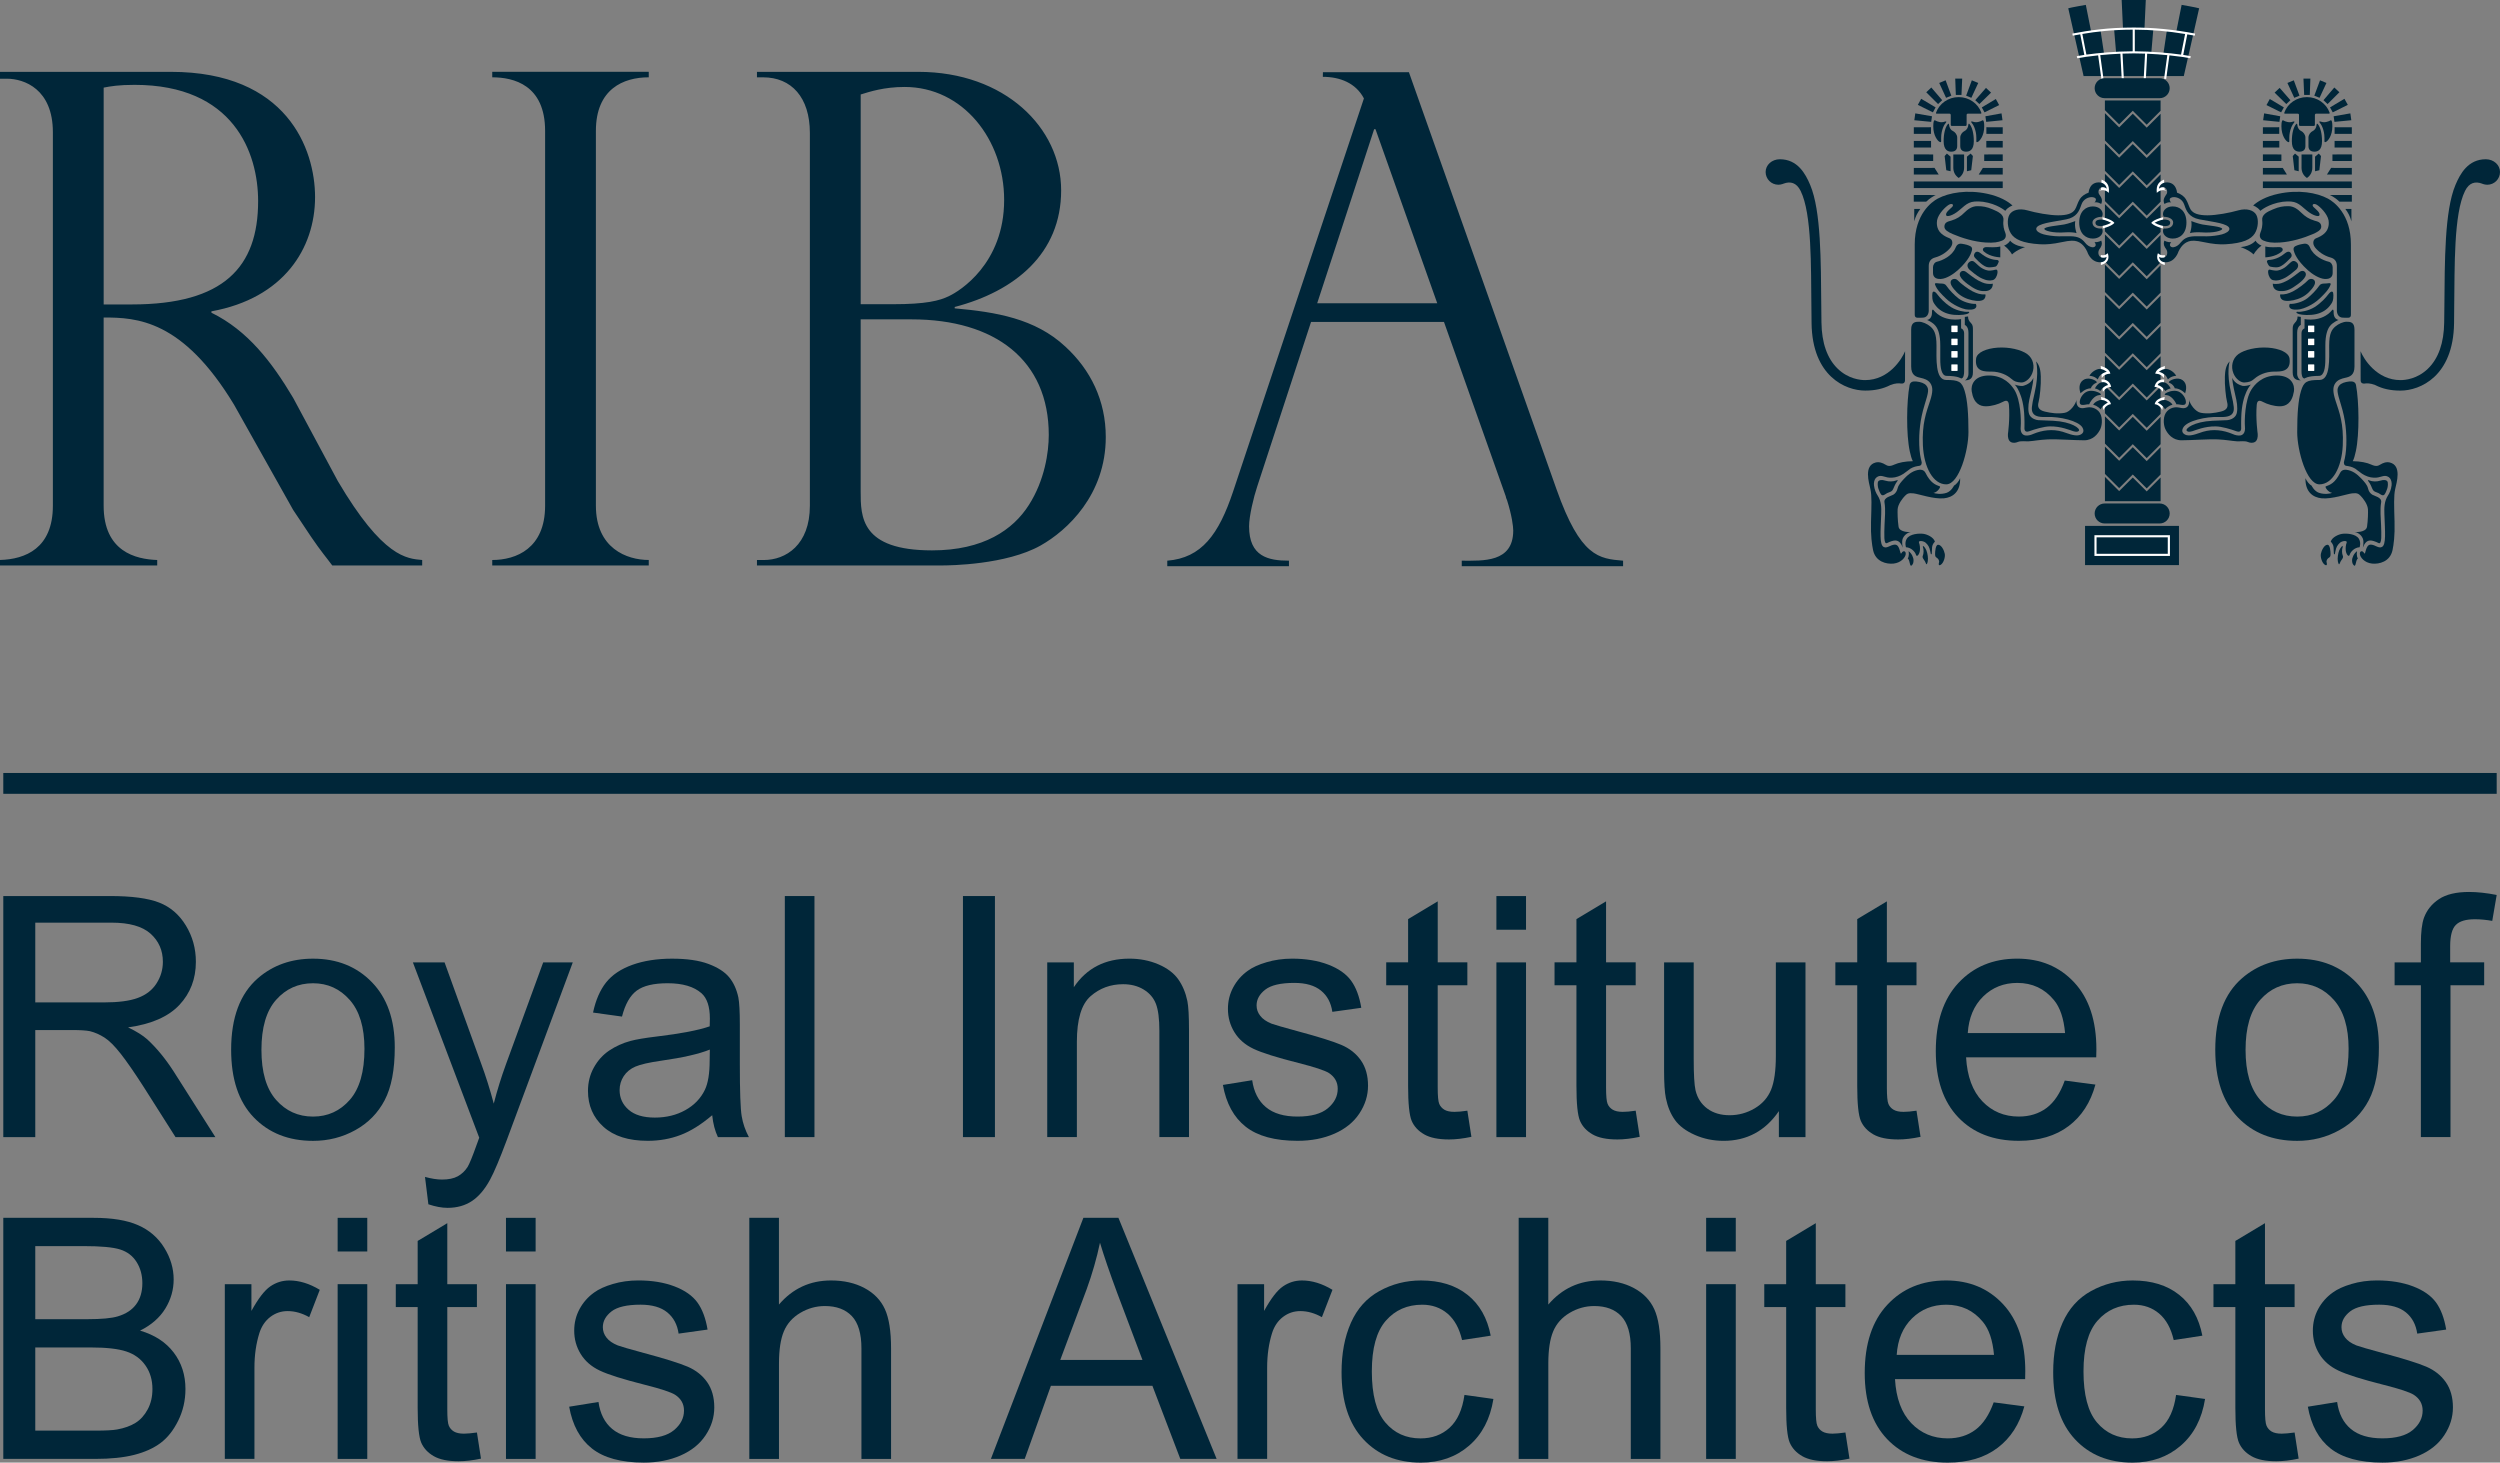 <?xml version="1.0" encoding="utf-8"?>
<!-- Generator: Adobe Illustrator 16.0.0, SVG Export Plug-In . SVG Version: 6.00 Build 0)  -->
<!DOCTYPE svg PUBLIC "-//W3C//DTD SVG 1.1//EN" "http://www.w3.org/Graphics/SVG/1.1/DTD/svg11.dtd">
<svg version="1.1" id="Layer_1" xmlns="http://www.w3.org/2000/svg" xmlns:xlink="http://www.w3.org/1999/xlink" x="0px" y="0px"
	 width="120px" height="70.205px" viewBox="0 0 120 70.205" enable-background="new 0 0 120 70.205" xml:space="preserve">
<rect x="0" y="0" width="120" height="70.205" fill="#808080" stroke="none"/>
<path fill-rule="evenodd" clip-rule="evenodd" fill="#002639" d="M102.419,3.65h2.404l0.736-3.252
	c-0.116-0.039-0.841-0.164-0.841-0.164l-0.252,1.265c-0.128-0.015-0.316-0.028-0.456-0.039l-0.164,1.104l-0.582-0.039l0.096-1.129
	c-0.253-0.009-0.248-0.032-0.425-0.034L102.998,0h-1.158l0.063,1.362c-0.177,0.002-0.172,0.025-0.427,0.034l0.097,1.129
	l-0.581,0.039l-0.166-1.104c-0.14,0.011-0.327,0.024-0.455,0.039l-0.252-1.265c0,0-0.727,0.125-0.843,0.164l0.736,3.252H102.419
	L102.419,3.65z"/>
<path fill-rule="evenodd" clip-rule="evenodd" fill="#002639" d="M103.665,24.167h-2.642c-0.264,0-0.48,0.216-0.48,0.48
	c0,0.266,0.216,0.48,0.48,0.48h2.642c0.265,0,0.48-0.215,0.48-0.48C104.145,24.383,103.93,24.167,103.665,24.167L103.665,24.167z"/>
<polygon fill-rule="evenodd" clip-rule="evenodd" fill="#002639" points="100.082,25.243 104.59,25.243 104.59,27.125 
	100.082,27.125 100.082,25.243 "/>
<path fill-rule="evenodd" clip-rule="evenodd" fill="#FFFFFF" d="M104.104,25.691h-3.571v0.994h3.624v-0.994H104.104L104.104,25.691
	z M104.053,25.793c0,0.085,0,0.705,0,0.79c-0.098,0-3.321,0-3.418,0c0-0.085,0-0.705,0-0.79
	C100.732,25.793,103.956,25.793,104.053,25.793L104.053,25.793z"/>
<path fill-rule="evenodd" clip-rule="evenodd" fill="#002639" d="M102.373,15.644c-0.064,0.065-0.653,0.655-0.653,0.655
	l-0.683-0.682v1.31c0.151,0.15,0.628,0.628,0.683,0.683c0.064-0.064,0.653-0.654,0.653-0.654s0.604,0.604,0.669,0.669
	c0.052-0.052,0.488-0.488,0.667-0.668v-1.311l-0.667,0.668C103.042,16.313,102.438,15.709,102.373,15.644L102.373,15.644z"/>
<path fill-rule="evenodd" clip-rule="evenodd" fill="#002639" d="M102.373,17.099c-0.064,0.065-0.653,0.654-0.653,0.654
	l-0.683-0.682v1.311c0.151,0.15,0.628,0.627,0.683,0.683c0.064-0.064,0.653-0.654,0.653-0.654s0.604,0.604,0.669,0.669
	c0.052-0.053,0.488-0.488,0.667-0.668v-1.311l-0.667,0.668C103.042,17.769,102.438,17.164,102.373,17.099L102.373,17.099z"/>
<path fill-rule="evenodd" clip-rule="evenodd" fill="#002639" d="M102.373,14.19c-0.064,0.063-0.653,0.652-0.653,0.652l-0.683-0.681
	v1.311c0.151,0.149,0.628,0.627,0.683,0.682c0.064-0.064,0.653-0.654,0.653-0.654s0.604,0.604,0.669,0.669
	c0.052-0.052,0.488-0.488,0.667-0.668V14.19l-0.667,0.668C103.042,14.858,102.438,14.254,102.373,14.19L102.373,14.19z"/>
<path fill-rule="evenodd" clip-rule="evenodd" fill="#002639" d="M102.373,18.554c-0.064,0.065-0.653,0.655-0.653,0.655
	l-0.683-0.683v1.311c0.151,0.149,0.628,0.627,0.683,0.682c0.064-0.063,0.653-0.653,0.653-0.653s0.604,0.604,0.669,0.668
	c0.052-0.051,0.488-0.487,0.667-0.667v-1.312l-0.667,0.668C103.042,19.223,102.438,18.619,102.373,18.554L102.373,18.554z"/>
<path fill-rule="evenodd" clip-rule="evenodd" fill="#002639" d="M102.373,20.009c-0.064,0.065-0.653,0.655-0.653,0.655
	l-0.683-0.683v1.311c0.151,0.149,0.628,0.627,0.683,0.682c0.064-0.063,0.653-0.654,0.653-0.654s0.604,0.604,0.669,0.669
	c0.052-0.052,0.488-0.488,0.667-0.667V20.01l-0.667,0.668C103.042,20.678,102.438,20.074,102.373,20.009L102.373,20.009z"/>
<path fill-rule="evenodd" clip-rule="evenodd" fill="#002639" d="M102.373,12.734c-0.064,0.064-0.653,0.654-0.653,0.654
	l-0.683-0.683v1.312c0.151,0.15,0.628,0.627,0.683,0.682c0.064-0.063,0.653-0.653,0.653-0.653s0.604,0.604,0.669,0.668
	c0.052-0.052,0.488-0.488,0.667-0.668v-1.311l-0.667,0.669C103.042,13.404,102.438,12.8,102.373,12.734L102.373,12.734z"/>
<path fill-rule="evenodd" clip-rule="evenodd" fill="#002639" d="M102.373,21.464c-0.064,0.064-0.653,0.654-0.653,0.654
	l-0.683-0.682v1.311c0.151,0.149,0.628,0.627,0.683,0.682c0.064-0.063,0.653-0.654,0.653-0.654s0.604,0.604,0.669,0.669
	c0.052-0.052,0.488-0.488,0.667-0.667v-1.312l-0.667,0.668C103.042,22.133,102.438,21.528,102.373,21.464L102.373,21.464z"/>
<path fill-rule="evenodd" clip-rule="evenodd" fill="#002639" d="M102.373,5.46c-0.064,0.064-0.653,0.654-0.653,0.654l-0.683-0.683
	v1.311c0.151,0.151,0.628,0.629,0.683,0.683c0.064-0.063,0.653-0.654,0.653-0.654s0.604,0.604,0.669,0.67
	c0.052-0.053,0.488-0.489,0.667-0.669V5.461l-0.667,0.668C103.042,6.129,102.438,5.524,102.373,5.46L102.373,5.46z"/>
<path fill-rule="evenodd" clip-rule="evenodd" fill="#002639" d="M101.719,5.97c0.064-0.064,0.653-0.654,0.653-0.654
	s0.604,0.604,0.669,0.67c0.052-0.053,0.488-0.488,0.667-0.668V4.823h-2.673v0.464C101.187,5.438,101.665,5.915,101.719,5.97
	L101.719,5.97z"/>
<path fill-rule="evenodd" clip-rule="evenodd" fill="#002639" d="M102.373,11.28c-0.064,0.064-0.653,0.653-0.653,0.653l-0.683-0.683
	v1.312c0.151,0.15,0.628,0.627,0.683,0.683c0.064-0.065,0.653-0.655,0.653-0.655s0.604,0.604,0.669,0.669
	c0.052-0.051,0.488-0.488,0.667-0.668v-1.31l-0.667,0.668C103.042,11.949,102.438,11.345,102.373,11.28L102.373,11.28z"/>
<path fill-rule="evenodd" clip-rule="evenodd" fill="#002639" d="M103.042,23.588c0,0-0.604-0.604-0.669-0.669
	c-0.064,0.064-0.653,0.654-0.653,0.654l-0.683-0.682v1.166h2.673V22.92L103.042,23.588L103.042,23.588z"/>
<path fill-rule="evenodd" clip-rule="evenodd" fill="#002639" d="M102.373,9.825c-0.064,0.064-0.653,0.653-0.653,0.653l-0.683-0.682
	v1.311c0.151,0.15,0.628,0.627,0.683,0.683c0.064-0.064,0.653-0.655,0.653-0.655s0.604,0.605,0.669,0.669
	c0.052-0.051,0.488-0.487,0.667-0.667V9.826l-0.667,0.668C103.042,10.494,102.438,9.89,102.373,9.825L102.373,9.825z"/>
<path fill-rule="evenodd" clip-rule="evenodd" fill="#002639" d="M102.373,6.915c-0.064,0.064-0.653,0.654-0.653,0.654l-0.683-0.683
	v1.311c0.151,0.151,0.628,0.627,0.683,0.683c0.064-0.064,0.653-0.654,0.653-0.654s0.604,0.604,0.669,0.67
	c0.052-0.053,0.488-0.489,0.667-0.669V6.916l-0.667,0.668C103.042,7.584,102.438,6.979,102.373,6.915L102.373,6.915z"/>
<path fill-rule="evenodd" clip-rule="evenodd" fill="#002639" d="M102.373,8.369c-0.064,0.065-0.653,0.655-0.653,0.655l-0.683-0.682
	v1.311c0.151,0.149,0.628,0.627,0.683,0.682c0.064-0.065,0.653-0.655,0.653-0.655s0.604,0.605,0.669,0.669
	c0.052-0.051,0.488-0.487,0.667-0.667V8.371l-0.667,0.668C103.042,9.039,102.438,8.435,102.373,8.369L102.373,8.369z"/>
<path fill-rule="evenodd" clip-rule="evenodd" fill="#FFFFFF" d="M105.347,1.713l0.02-0.101c-1.023-0.194-1.987-0.29-2.947-0.29
	c-1.255,0-2.159,0.14-2.947,0.29l0.019,0.101c0.118-0.021,0.237-0.045,0.36-0.066l0.195,0.989c-0.144,0.021-0.268,0.042-0.361,0.06
	l0.02,0.101c0.211-0.042,0.569-0.095,1.004-0.14l0.156,1.135l0.1-0.014l-0.155-1.131c0.297-0.029,0.627-0.055,0.967-0.069
	l0.065,1.229l0.102-0.006l-0.064-1.227c0.178-0.008,0.359-0.011,0.541-0.011c0.18,0,0.361,0.003,0.54,0.011l-0.065,1.227
	l0.103,0.006l0.064-1.229c0.341,0.015,0.669,0.04,0.967,0.069l-0.155,1.131l0.101,0.014l0.155-1.135
	c0.436,0.045,0.793,0.098,1.004,0.14l0.02-0.101c-0.093-0.018-0.216-0.039-0.361-0.061l0.194-0.986
	C105.106,1.668,105.227,1.689,105.347,1.713L105.347,1.713z M99.952,1.63c0.666-0.113,1.431-0.203,2.417-0.206v1.038
	c-0.828,0.003-1.663,0.082-2.222,0.159L99.952,1.63L99.952,1.63z M104.69,2.621c-0.558-0.077-1.391-0.156-2.22-0.159V1.424
	c0.792,0.003,1.587,0.07,2.415,0.207L104.69,2.621L104.69,2.621z"/>
<path fill-rule="evenodd" clip-rule="evenodd" fill="#002639" d="M103.665,3.753h-2.642c-0.264,0-0.48,0.216-0.48,0.481
	c0,0.265,0.216,0.479,0.48,0.479h2.642c0.265,0,0.48-0.215,0.48-0.479C104.145,3.969,103.93,3.753,103.665,3.753L103.665,3.753z"/>
<path fill-rule="evenodd" clip-rule="evenodd" fill="#FFFFFF" d="M100.875,8.622c0.239,0.098,0.391,0.239,0.348,0.638
	c0,0-0.151-0.187-0.417-0.117c-0.138,0.035,0.04-0.037,0.04-0.037L100.875,8.622L100.875,8.622z"/>
<path fill-rule="evenodd" clip-rule="evenodd" fill="#FFFFFF" d="M100.919,10.425c0.496,0.124,0.571,0.274,0.571,0.274
	s-0.097,0.147-0.556,0.266L100.919,10.425L100.919,10.425z"/>
<path fill-rule="evenodd" clip-rule="evenodd" fill="#FFFFFF" d="M100.839,12.241c0.142,0.039,0.251-0.008,0.331-0.087
	c0,0,0.199,0.427-0.328,0.567L100.839,12.241L100.839,12.241z"/>
<path fill-rule="evenodd" clip-rule="evenodd" fill="#FFFFFF" d="M100.833,17.567c0.206,0.054,0.435,0.172,0.463,0.371
	c0,0-0.263-0.021-0.409,0.207L100.833,17.567L100.833,17.567z"/>
<path fill-rule="evenodd" clip-rule="evenodd" fill="#FFFFFF" d="M100.867,18.214c0.289-0.019,0.432,0.162,0.468,0.358
	c0,0-0.233-0.014-0.395,0.233L100.867,18.214L100.867,18.214z"/>
<path fill-rule="evenodd" clip-rule="evenodd" fill="#FFFFFF" d="M100.842,19.059c0.245,0.038,0.449,0.149,0.483,0.342
	c0,0-0.232,0.008-0.359,0.279L100.842,19.059L100.842,19.059z"/>
<polygon fill-rule="evenodd" clip-rule="evenodd" fill="#012539" points="95.343,6.777 95.343,7.081 96.131,7.081 96.131,6.765 
	95.343,6.764 95.343,6.777 "/>
<polygon fill-rule="evenodd" clip-rule="evenodd" fill="#012539" points="96.115,7.412 95.242,7.413 95.242,7.729 96.131,7.729 
	96.131,7.412 96.115,7.412 "/>
<polygon fill-rule="evenodd" clip-rule="evenodd" fill="#012539" points="96.115,8.709 91.863,8.709 91.863,9.026 96.131,9.027 
	96.131,8.709 96.115,8.709 "/>
<polygon fill-rule="evenodd" clip-rule="evenodd" fill="#012539" points="95.174,8.066 94.979,8.377 96.131,8.377 96.131,8.061 
	95.178,8.061 95.174,8.066 "/>
<polygon fill-rule="evenodd" clip-rule="evenodd" fill="#012539" points="92.676,6.764 91.863,6.765 91.863,7.081 92.691,7.081 
	92.691,6.764 92.676,6.764 "/>
<polygon fill-rule="evenodd" clip-rule="evenodd" fill="#012539" points="91.863,7.428 91.863,7.729 92.793,7.729 92.793,7.413 
	91.863,7.412 91.863,7.428 "/>
<path fill-rule="evenodd" clip-rule="evenodd" fill="#002639" d="M91.861,9.375v0.306l0.597-0.001l0.004-0.004
	c0.168-0.168,0.395-0.286,0.396-0.287l0.062-0.027L91.861,9.36V9.375L91.861,9.375z"/>
<path fill-rule="evenodd" clip-rule="evenodd" fill="#002639" d="M91.883,10.625v-0.597l0.292,0.001
	C92.038,10.207,91.945,10.391,91.883,10.625L91.883,10.625z"/>
<polygon fill-rule="evenodd" clip-rule="evenodd" fill="#012539" points="92.85,8.059 91.863,8.061 91.863,8.377 93.056,8.376 
	92.857,8.059 92.85,8.059 "/>
<polygon fill-rule="evenodd" clip-rule="evenodd" fill="#012539" points="94.413,8.22 94.413,7.52 94.59,7.371 94.699,7.489 
	94.619,8.171 94.413,8.22 "/>
<path fill-rule="evenodd" clip-rule="evenodd" fill="#012539" d="M94.018,8.542c-0.166-0.111-0.259-0.283-0.259-0.49
	c0-0.206,0-0.639,0-0.639h0.518c0,0,0,0.433,0,0.639C94.276,8.259,94.183,8.431,94.018,8.542L94.018,8.542z"/>
<polygon fill-rule="evenodd" clip-rule="evenodd" fill="#012539" points="93.628,8.22 93.628,7.52 93.451,7.371 93.343,7.489 
	93.422,8.171 93.628,8.22 "/>
<path fill-rule="evenodd" clip-rule="evenodd" fill="#002639" d="M100.904,12.367c-0.183-0.03-0.224-0.247-0.143-0.388
	c0,0,0.056-0.08,0.075-0.112c0.075-0.127,0.059-0.241,0.02-0.319c0,0-0.125,0.094-0.325,0.073c0,0,0.036,0.021,0.057,0.098
	c0.028,0.095-0.063,0.17-0.179,0.146c-0.104-0.021-0.223-0.077-0.349-0.243c-0.047-0.062-0.138-0.141-0.224-0.188
	c-0.235-0.127-0.547-0.091-1.014-0.091c-0.226,0-0.556-0.046-0.728-0.094c-0.186-0.051-0.368-0.151-0.354-0.277
	s0.233-0.204,0.469-0.263c0.223-0.055,0.668-0.12,0.971-0.18c0.504-0.099,0.627-0.41,0.725-0.702
	c0.097-0.29,0.354-0.361,0.484-0.366c0.104-0.003,0.233,0.039,0.213,0.137c-0.019,0.097-0.072,0.121-0.072,0.121
	c0.16-0.044,0.325,0.072,0.325,0.072c0.039-0.077,0.069-0.2-0.02-0.349c-0.052-0.087-0.075-0.119-0.085-0.13
	c-0.064-0.121,0-0.318,0.169-0.326c0.144-0.006,0.2,0.078,0.2,0.078c0-0.136-0.123-0.29-0.322-0.307
	c-0.516-0.042-0.544,0.489-0.544,0.489c-0.193,0.069-0.341,0.183-0.421,0.309c-0.113,0.181-0.152,0.378-0.233,0.502
	c-0.124,0.192-0.377,0.278-0.805,0.278c-0.427,0-1.065-0.119-1.473-0.236c-0.408-0.116-0.748-0.014-0.873,0.216
	c-0.116,0.214-0.098,0.621,0.077,0.894c0.175,0.271,0.544,0.466,1.399,0.516c0.291,0.018,0.637-0.015,1.019-0.098
	c0.446-0.097,0.621-0.084,0.753-0.039c0.126,0.044,0.328,0.147,0.491,0.491c0,0,0.148,0.506,0.615,0.511
	c0.155,0.002,0.292-0.073,0.316-0.264C101.118,12.327,101.044,12.392,100.904,12.367L100.904,12.367z"/>
<path fill-rule="evenodd" clip-rule="evenodd" fill="#002639" d="M100.439,10.679c0-0.165,0.21-0.273,0.456-0.273
	c0.025-0.05,0.039-0.105,0.029-0.177c-0.02-0.145-0.176-0.321-0.467-0.321c-0.32,0-0.655,0.22-0.655,0.773s0.335,0.771,0.655,0.771
	c0.291,0,0.452-0.176,0.467-0.32c0.008-0.082-0.004-0.129-0.033-0.165C100.635,10.989,100.439,10.884,100.439,10.679L100.439,10.679
	z"/>
<path fill-rule="evenodd" clip-rule="evenodd" fill="#002639" d="M93.331,10.882c0-0.219,0.179-0.249,0.33-0.293
	c0.265-0.076,0.457-0.21,0.621-0.374c0.162-0.16,0.364-0.319,0.627-0.319s0.444,0.028,0.735,0.152
	c0.282,0.119,0.555,0.25,0.521,0.531c-0.031,0.255,0.036,0.466,0.08,0.568c0.044,0.102,0.085,0.307-0.143,0.402
	c-0.187,0.079-0.399,0.117-0.786,0.092c-0.55-0.034-1.141-0.214-1.587-0.407C93.526,11.146,93.331,11.043,93.331,10.882
	L93.331,10.882z"/>
<path fill-rule="evenodd" clip-rule="evenodd" fill="#002639" d="M94.574,11.817c0.079,0.039,0.105,0.11,0.076,0.213
	c-0.029,0.102-0.116,0.432-0.673,0.938c-0.202,0.182-0.539,0.406-0.815,0.423c-0.288,0.016-0.378-0.132-0.378-0.292
	c0,0,0-0.172,0-0.274s0.072-0.236,0.188-0.262c0.26-0.059,0.735-0.277,0.894-0.672c0.049-0.122,0.136-0.22,0.311-0.189
	C94.35,11.729,94.458,11.759,94.574,11.817L94.574,11.817z"/>
<path fill-rule="evenodd" clip-rule="evenodd" fill="#002639" d="M95.186,9.686c-0.655-0.073-0.76,0.084-1.149,0.412
	c-0.307,0.26-0.578,0.313-0.614,0.248c-0.072-0.131,0.175-0.305,0.276-0.408c0.103-0.101,0.015-0.201-0.147-0.114
	c-0.159,0.088-0.508,0.432-0.569,0.736c0,0.001-0.001,0.002-0.001,0.005c-0.001,0.004-0.001,0.007-0.002,0.011
	c-0.016,0.099-0.049,0.416,0.209,0.64c0.128,0.109,0.233,0.159,0.395,0.224c0.129,0.05,0.189,0.248,0.044,0.438
	c-0.145,0.188-0.416,0.395-0.744,0.482c-0.197,0.052-0.304,0.191-0.304,0.4c0,0.505,0,1.986,0,2.142
	c0,0.154-0.073,0.346-0.297,0.346c-0.223,0-0.376,0.051-0.376-0.143c0-0.194,0-3.027,0-3.376c0-1.458,0.822-2.045,1.102-2.195
	c0.544-0.291,1.42-0.438,2.374-0.234c0.596,0.125,1.005,0.366,1.217,0.565c0,0-0.2,0.058-0.348,0.255
	C96.25,10.118,95.874,9.784,95.186,9.686L95.186,9.686z"/>
<path fill-rule="evenodd" clip-rule="evenodd" fill="#002639" d="M96.015,12.352c0,0-0.484-0.008-0.787-0.277
	c-0.1-0.088-0.042-0.214,0.117-0.214c0.16,0,0.417,0.031,0.669-0.029V12.352L96.015,12.352z"/>
<path fill-rule="evenodd" clip-rule="evenodd" fill="#002639" d="M95.938,12.566c-0.029,0.085-0.088,0.207-0.141,0.227
	c0,0-0.118,0.033-0.279,0.039c-0.107,0.002-0.197-0.007-0.361-0.127c-0.112-0.08-0.282-0.247-0.335-0.306
	c-0.064-0.067-0.103-0.131-0.044-0.232c0.056-0.1,0.153-0.118,0.284-0.018c0.132,0.103,0.261,0.194,0.415,0.25
	c0.142,0.052,0.253,0.076,0.386,0.08C95.902,12.48,95.952,12.522,95.938,12.566L95.938,12.566z"/>
<path fill-rule="evenodd" clip-rule="evenodd" fill="#002639" d="M95.647,13.447c-0.261,0.059-0.478-0.062-0.607-0.127
	c-0.126-0.066-0.442-0.313-0.511-0.382c-0.105-0.106-0.116-0.233-0.044-0.32c0.073-0.088,0.176-0.12,0.263-0.062
	c0.087,0.058,0.224,0.212,0.334,0.286c0.13,0.085,0.302,0.163,0.452,0.146c0,0,0.142-0.011,0.228-0.039
	c0.088-0.029,0.132,0.018,0.118,0.148C95.866,13.23,95.779,13.419,95.647,13.447L95.647,13.447z"/>
<path fill-rule="evenodd" clip-rule="evenodd" fill="#002639" d="M95.367,13.62c-0.14-0.018-0.314-0.104-0.415-0.158
	c-0.173-0.092-0.458-0.316-0.574-0.404c-0.117-0.088-0.232-0.063-0.287,0.026c-0.13,0.219,0.322,0.538,0.57,0.699
	c0.247,0.161,0.452,0.204,0.654,0.189c0.203-0.015,0.344-0.134,0.34-0.355C95.657,13.617,95.554,13.644,95.367,13.62L95.367,13.62z"
	/>
<path fill-rule="evenodd" clip-rule="evenodd" fill="#002639" d="M93.656,13.462c0.06-0.085,0.222-0.113,0.324,0.003
	c0.101,0.116,0.487,0.413,0.709,0.522c0.223,0.108,0.369,0.156,0.612,0.146c0,0,0.029,0.116-0.059,0.219
	c-0.086,0.102-0.305,0.116-0.581,0.058c-0.278-0.058-0.541-0.188-0.73-0.378C93.743,13.842,93.554,13.608,93.656,13.462
	L93.656,13.462z"/>
<path fill-rule="evenodd" clip-rule="evenodd" fill="#002639" d="M92.884,13.667c-0.021-0.058,0-0.088,0.101-0.072
	c0.103,0.014,0.119,0.012,0.176,0.014c0.087,0.004,0.189-0.001,0.261,0.102c0.154,0.22,0.379,0.452,0.583,0.611
	c0.204,0.161,0.583,0.278,0.83,0.264c0,0,0.073,0.087,0,0.188c-0.072,0.102-0.32,0.102-0.48,0.073
	c-0.16-0.029-0.605-0.187-0.954-0.523C93.179,14.108,92.975,13.911,92.884,13.667L92.884,13.667z"/>
<path fill-rule="evenodd" clip-rule="evenodd" fill="#002639" d="M92.792,14.004c0.068-0.028,0.129,0.033,0.219,0.15
	c0.075,0.1,0.312,0.384,0.646,0.591c0.29,0.178,0.651,0.235,0.782,0.22c0.132-0.015,0.106,0.071-0.054,0.115
	c-0.16,0.043-0.508,0.065-0.801,0c-0.291-0.065-0.515-0.212-0.662-0.398c-0.108-0.138-0.151-0.204-0.168-0.36
	C92.753,14.321,92.724,14.032,92.792,14.004L92.792,14.004z"/>
<path fill-rule="evenodd" clip-rule="evenodd" fill="#002639" d="M96.576,12.213c0,0-0.103-0.219-0.38-0.426
	c0,0,0.177-0.049,0.291-0.235c0,0,0.18,0.259,0.716,0.309C97.202,11.86,96.822,11.979,96.576,12.213L96.576,12.213z"/>
<path fill-rule="evenodd" clip-rule="evenodd" fill="#002639" d="M91.736,15.813c0-0.369,0.226-0.369,0.381-0.369
	c0.155,0,0.388,0.097,0.543,0.232c0.156,0.137,0.292,0.311,0.292,0.912c0,0.603-0.068,1.651,0.465,1.651
	c0.603,0,0.75,0.077,0.886,0.524c0.136,0.446,0.183,1.107,0.183,1.981c0,0.873-0.447,2.505-1.068,2.505
	c-0.621,0-1.069-0.804-1.119-1.87c-0.048-1.06,0.164-1.586,0.343-2.131c0.142-0.433,0.145-0.674,0.009-0.863
	c-0.113-0.157-0.283-0.208-0.476-0.252c-0.207-0.045-0.438-0.12-0.438-0.536C91.737,17.25,91.736,15.813,91.736,15.813
	L91.736,15.813z"/>
<path fill-rule="evenodd" clip-rule="evenodd" fill="#002639" d="M91.44,18.249l0.004-1.39c-0.152,0.371-0.775,1.386-1.916,1.386
	c-0.226,0-0.809-0.053-1.321-0.55c-0.502-0.488-0.765-1.235-0.777-2.22l-0.008-0.746c-0.019-2.204-0.009-4.604-0.531-5.847
	c-0.228-0.544-0.608-1.238-1.459-1.238c-0.388,0.002-0.682,0.277-0.682,0.611c0,0.339,0.273,0.612,0.612,0.612
	c0.072,0,0.14-0.014,0.206-0.036l0,0c0.002-0.001,0.005-0.001,0.008-0.003c0.011-0.004,0.021-0.008,0.032-0.013
	c0.323-0.121,0.62-0.058,0.82,0.345c0.548,1.102,0.495,3.661,0.519,5.573l0.008,0.778c0.032,2.556,1.635,3.237,2.573,3.237
	c0.473,0,0.858-0.085,1.213-0.267c0.227-0.09,0.403-0.091,0.52-0.07C91.341,18.421,91.44,18.391,91.44,18.249L91.44,18.249z"/>
<path fill-rule="evenodd" clip-rule="evenodd" fill="#002639" d="M94.307,18.256c0.21,0,0.394-0.055,0.394-0.385s0-1.864,0-2.02
	s0-0.253-0.098-0.349c-0.097-0.099-0.136-0.176-0.136-0.312l-0.156,0.02v0.388c0,0,0.175,0.058,0.175,0.37c0,0.252,0,1.845,0,1.98
	C94.486,18.089,94.395,18.234,94.307,18.256L94.307,18.256z"/>
<path fill-rule="evenodd" clip-rule="evenodd" fill="#002639" d="M94.853,17.211c0.039-0.302,0.505-0.487,1.029-0.524
	c0.554-0.039,1.137,0.098,1.427,0.311c0.292,0.214,0.368,0.601,0.237,0.923c-0.115,0.286-0.363,0.453-0.538,0.438
	c-0.19-0.015-0.307-0.034-0.481-0.189c-0.174-0.154-0.509-0.334-0.947-0.334C95.308,17.835,94.767,17.865,94.853,17.211
	L94.853,17.211z"/>
<path fill-rule="evenodd" clip-rule="evenodd" fill="#002639" d="M96.995,20.461c0.021-0.25,0.006-1.25-0.307-1.752
	c-0.146-0.235-0.504-0.685-1.223-0.685s-0.87,0.472-0.823,0.76c0.096,0.602,0.407,0.718,0.679,0.718
	c0.272,0,0.603-0.097,0.816-0.213c0.213-0.117,0.277-0.02,0.292,0.155c0.055,0.66-0.048,1.384-0.048,1.384
	c-0.012,0.147,0.02,0.313,0.124,0.38c0.105,0.068,0.235,0.055,0.359,0.004c0.139-0.058,0.357-0.02,0.517-0.029
	c0.279-0.019,0.487-0.071,0.927-0.093c0.408-0.02,1.265,0.044,1.732,0.044c0.43,0,0.67-0.312,0.778-0.543
	c0.1-0.222,0.12-0.646-0.094-0.86c-0.213-0.213-0.468-0.193-0.601-0.162c-0.136,0.032-0.244,0.041-0.335-0.021
	c-0.126-0.088-0.125-0.283-0.116-0.355c-0.036,0.205-0.296,0.575-0.563,0.622c-0.337,0.059-0.636,0.016-0.954-0.058
	c-0.333-0.078-0.36-0.254-0.301-0.467c0.057-0.214,0.12-0.815,0.104-1.219c-0.009-0.233-0.035-0.529-0.229-0.724
	c0,0,0.166,0.515-0.068,1.515c-0.155,0.666-0.162,0.814-0.084,0.96c0.101,0.188,0.398,0.204,0.657,0.193
	c0.636-0.024,1.53,0.182,1.721,0.503c0.113,0.191,0.02,0.317-0.156,0.369c-0.227,0.066-0.626-0.115-0.787-0.161
	c-0.495-0.147-0.984-0.078-1.419,0.104c-0.123,0.059-0.27,0.088-0.372,0.072C97.125,20.889,96.956,20.813,96.995,20.461
	L96.995,20.461z"/>
<path fill-rule="evenodd" clip-rule="evenodd" fill="#002639" d="M100.279,19.411c-0.112-0.04-0.5,0.168-0.447-0.168
	c0.032-0.202,0.213-0.434,0.438-0.475c0.224-0.04,0.46,0.058,0.542,0.119c0.056,0.044,0.051,0.073-0.059,0.08
	C100.547,18.982,100.353,19.235,100.279,19.411L100.279,19.411z"/>
<path fill-rule="evenodd" clip-rule="evenodd" fill="#002639" d="M100.62,18.305c-0.077-0.077-0.409-0.221-0.633-0.058
	s-0.184,0.448-0.123,0.633c0,0,0.208-0.234,0.504-0.244c0,0-0.005-0.06,0.103-0.165C100.584,18.358,100.703,18.387,100.62,18.305
	L100.62,18.305z"/>
<path fill-rule="evenodd" clip-rule="evenodd" fill="#002639" d="M101.179,18.483c0-0.071-0.164-0.199-0.372-0.11
	c-0.087,0.036-0.191,0.147-0.251,0.271c0,0,0.149,0.026,0.26,0.125C100.816,18.77,100.943,18.543,101.179,18.483L101.179,18.483z"/>
<path fill-rule="evenodd" clip-rule="evenodd" fill="#002639" d="M100.292,18.038c0.122-0.219,0.367-0.33,0.488-0.33
	c0.122,0,0.243,0.054,0.347,0.142c0,0-0.124,0.003-0.294,0.143c-0.087,0.07-0.142,0.223-0.142,0.223S100.57,18.056,100.292,18.038
	L100.292,18.038z"/>
<path fill-rule="evenodd" clip-rule="evenodd" fill="#002639" d="M100.472,19.429c0.052-0.12,0.267-0.23,0.372-0.23
	c0.146,0,0.229,0.034,0.333,0.127c0,0-0.234,0.102-0.347,0.323C100.831,19.648,100.691,19.479,100.472,19.429L100.472,19.429z"/>
<path fill-rule="evenodd" clip-rule="evenodd" fill="#002639" d="M92.233,22.148c-0.052-0.188-0.097-0.444-0.109-0.789
	c-0.019-0.583,0.039-1.224,0.253-1.913c0.199-0.641,0.222-0.773,0.085-0.943c-0.088-0.108-0.262-0.168-0.476-0.191
	c-0.171-0.02-0.296,0.02-0.326,0.175c-0.145,0.776-0.169,2.353,0.009,3.174c0.045,0.207,0.088,0.362,0.148,0.476
	c-0.37,0.004-0.683,0.069-0.891,0.164c-0.216,0.1-0.32,0.069-0.433-0.002c-0.114-0.071-0.286-0.143-0.457-0.1
	c-0.583,0.146-0.326,0.954-0.256,1.281c0.072,0.328,0.052,0.792,0.029,1.563c-0.019,0.669,0.044,1.103,0.098,1.359
	c0.116,0.56,0.64,0.687,0.984,0.65c0.366-0.04,0.569-0.299,0.584-0.456c0.013-0.156-0.127-0.185-0.199-0.053
	c-0.09,0.162-0.046-0.419-0.334-0.401c-0.213,0.013-0.36,0.195-0.524,0.113c-0.212-0.105-0.149-0.719-0.12-1.572
	c0.011-0.319,0.009-0.62-0.175-0.904c-0.071-0.106-0.148-0.275-0.172-0.48c-0.016-0.127,0.017-0.262,0.075-0.337
	c0.073-0.095,0.2-0.144,0.352-0.103c0.184,0.049,0.248,0.077,0.432,0.07c0.197-0.007,0.396-0.082,0.559-0.189
	c0.144-0.095,0.284-0.218,0.33-0.245c0.156-0.093,0.296-0.116,0.417-0.133C92.233,22.353,92.263,22.23,92.233,22.148L92.233,22.148z
	"/>
<path fill-rule="evenodd" clip-rule="evenodd" fill="#002639" d="M90.581,26.066c0.152-0.078,0.311-0.127,0.397-0.123
	c0.189,0.006,0.284,0.159,0.357,0.349c0,0-0.065-0.255-0.008-0.43c0.032-0.094,0.167-0.29,0.393-0.323c0,0-0.546,0.034-0.589-0.258
	c-0.045-0.293-0.053-0.691-0.045-0.836c0.018-0.255,0.25-0.54,0.352-0.644c0.103-0.102,0.164-0.148,0.412-0.119
	c0.25,0.029,0.967,0.286,1.461,0.237c0.422-0.043,0.791-0.309,0.776-0.967c-0.063,0.161-0.208,0.316-0.296,0.36
	c0,0-0.124,0.267-0.359,0.345c-0.261,0.087-0.547,0.039-0.626,0c0.183-0.015,0.366-0.287,0.308-0.309
	c-0.213-0.078-0.449-0.165-0.688-0.646c-0.083-0.168-0.244-0.158-0.283-0.155c-0.287,0.029-0.52,0.188-0.75,0.437
	c-0.131,0.142-0.267,0.286-0.307,0.454c-0.033,0.138-0.099,0.241-0.205,0.307c-0.098,0.061-0.465,0.129-0.427,0.362
	c0.064,0.383,0.013,0.734,0.002,1.126C90.448,25.622,90.406,26.155,90.581,26.066L90.581,26.066z"/>
<path fill-rule="evenodd" clip-rule="evenodd" fill="#002639" d="M91.522,25.864c0.149-0.249,0.615-0.268,0.809-0.239
	c0.163,0.023,0.488,0.16,0.545,0.378c0,0-0.119,0.085-0.137,0.277c-0.016,0.16,0,0.317-0.029,0.324
	c-0.033,0.009-0.032,0.002-0.059-0.145c-0.035-0.197-0.104-0.304-0.217-0.406c-0.107-0.096-0.367-0.123-0.323-0.007
	c0.044,0.116,0.056,0.25,0.045,0.371c-0.017,0.19-0.149,0.349-0.189,0.212c-0.042-0.144-0.231-0.348-0.479-0.362
	C91.488,26.268,91.411,26.052,91.522,25.864L91.522,25.864z"/>
<path fill-rule="evenodd" clip-rule="evenodd" fill="#002639" d="M93.03,26.148c-0.124,0-0.146,0.321-0.146,0.452
	s0.044,0.146,0.086,0.175c0.044,0.029,0.132,0.116,0.103,0.219c-0.03,0.102-0.015,0.189,0.101,0.102
	c0.118-0.088,0.204-0.35,0.176-0.51C93.322,26.426,93.189,26.148,93.03,26.148L93.03,26.148z"/>
<path fill-rule="evenodd" clip-rule="evenodd" fill="#002639" d="M92.295,26.236c0.013-0.089,0.136,0.091,0.174,0.189
	c0.055,0.141,0.092,0.376,0.063,0.521s-0.063,0.192-0.106,0.061c-0.044-0.131-0.184-0.222-0.131-0.334
	C92.337,26.578,92.352,26.39,92.295,26.236L92.295,26.236z"/>
<path fill-rule="evenodd" clip-rule="evenodd" fill="#002639" d="M91.612,26.457c0.153,0.106,0.243,0.317,0.237,0.449
	c-0.002,0.102-0.019,0.157-0.072,0.219c-0.042,0.05-0.079,0.044-0.103-0.073c-0.014-0.072-0.043-0.204-0.102-0.247
	C91.573,26.805,91.656,26.704,91.612,26.457L91.612,26.457z"/>
<polygon fill-rule="evenodd" clip-rule="evenodd" fill="#012539" points="94.162,3.772 93.851,3.772 93.88,4.558 94.151,4.558 
	94.185,3.772 94.162,3.772 "/>
<polygon fill-rule="evenodd" clip-rule="evenodd" fill="#012539" points="94.641,3.876 94.375,4.592 94.625,4.695 94.956,3.982 
	94.647,3.855 94.641,3.876 "/>
<polygon fill-rule="evenodd" clip-rule="evenodd" fill="#012539" points="95.313,4.235 94.812,4.81 95.009,4.995 95.57,4.446 
	95.327,4.218 95.313,4.235 "/>
<polygon fill-rule="evenodd" clip-rule="evenodd" fill="#012539" points="95.781,4.764 95.126,5.155 95.257,5.393 95.959,5.044 
	95.799,4.751 95.781,4.764 "/>
<polygon fill-rule="evenodd" clip-rule="evenodd" fill="#012539" points="96.05,5.446 95.299,5.581 95.338,5.849 96.12,5.771 
	96.073,5.442 96.05,5.446 "/>
<polygon fill-rule="evenodd" clip-rule="evenodd" fill="#012539" points="95.346,6.123 95.346,6.425 96.131,6.427 96.131,6.109 
	95.346,6.107 95.346,6.123 "/>
<polygon fill-rule="evenodd" clip-rule="evenodd" fill="#012539" points="93.368,3.863 93.082,3.982 93.412,4.695 93.663,4.592 
	93.39,3.855 93.368,3.863 "/>
<polygon fill-rule="evenodd" clip-rule="evenodd" fill="#012539" points="92.686,4.216 92.46,4.429 93.027,4.995 93.225,4.81 
	92.703,4.2 92.686,4.216 "/>
<polygon fill-rule="evenodd" clip-rule="evenodd" fill="#012539" points="92.206,4.762 92.056,5.033 92.779,5.393 92.91,5.155 
	92.217,4.742 92.206,4.762 "/>
<polygon fill-rule="evenodd" clip-rule="evenodd" fill="#012539" points="91.931,5.465 91.887,5.771 92.697,5.849 92.736,5.581 
	91.933,5.442 91.931,5.465 "/>
<polygon fill-rule="evenodd" clip-rule="evenodd" fill="#012539" points="92.675,6.107 91.863,6.109 91.863,6.427 92.689,6.425 
	92.689,6.107 92.675,6.107 "/>
<path fill-rule="evenodd" clip-rule="evenodd" fill="#012539" d="M94.546,5.966c-0.038-0.047-0.06-0.042-0.067,0.033
	c-0.009,0.113-0.07,0.234-0.17,0.282c-0.125,0.06-0.217,0.19-0.217,0.323s0,0.259,0,0.41c0,0.199,0.132,0.266,0.284,0.266
	c0.152,0,0.367-0.066,0.367-0.503C94.742,6.397,94.661,6.107,94.546,5.966L94.546,5.966z"/>
<path fill-rule="evenodd" clip-rule="evenodd" fill="#012539" d="M95.146,5.783c-0.099,0.055-0.28,0.122-0.456,0.055
	c-0.063-0.025-0.104,0.001-0.048,0.059c0.058,0.057,0.223,0.325,0.223,0.724c0,0.088-0.003,0.14,0,0.166
	c0.004,0.06,0.044,0.036,0.079,0.02c0.077-0.038,0.299-0.284,0.299-0.741C95.242,5.686,95.146,5.783,95.146,5.783L95.146,5.783z"/>
<path fill-rule="evenodd" clip-rule="evenodd" fill="#012539" d="M93.49,5.966c0.037-0.047,0.06-0.042,0.066,0.033
	c0.01,0.113,0.071,0.234,0.171,0.282c0.126,0.06,0.219,0.19,0.219,0.323s0,0.259,0,0.41c0,0.199-0.133,0.266-0.285,0.266
	c-0.152,0-0.366-0.066-0.366-0.503C93.295,6.397,93.376,6.107,93.49,5.966L93.49,5.966z"/>
<path fill-rule="evenodd" clip-rule="evenodd" fill="#012539" d="M94.018,6.046h-0.33c-0.028,0-0.052-0.027-0.052-0.052V5.511
	c0-0.024-0.024-0.054-0.052-0.054h-0.631c-0.024,0-0.029-0.032-0.023-0.051c0.159-0.44,0.592-0.745,1.087-0.745
	c0.496,0,0.928,0.305,1.086,0.745c0.007,0.019,0.001,0.051-0.021,0.051h-0.632c-0.028,0-0.052,0.029-0.052,0.054v0.483
	c0,0.024-0.024,0.052-0.052,0.052H94.018L94.018,6.046z"/>
<path fill-rule="evenodd" clip-rule="evenodd" fill="#012539" d="M92.894,5.783c0.1,0.055,0.281,0.122,0.456,0.055
	c0.064-0.025,0.105,0.001,0.048,0.059c-0.058,0.057-0.223,0.325-0.223,0.724c0,0.088,0.003,0.14,0.001,0.166
	c-0.005,0.06-0.045,0.036-0.08,0.02c-0.079-0.038-0.299-0.284-0.299-0.741C92.797,5.686,92.894,5.783,92.894,5.783L92.894,5.783z"/>
<path fill-rule="evenodd" clip-rule="evenodd" fill="#002639" d="M101.331,10.693c-0.2,0.114-0.404,0.15-0.452,0.157
	c-0.046,0.006-0.298,0.022-0.298-0.157c0-0.142,0.193-0.157,0.298-0.157C100.927,10.536,101.125,10.577,101.331,10.693
	L101.331,10.693z"/>
<path fill-rule="evenodd" clip-rule="evenodd" fill="#002639" d="M93.133,16.58c0,0,0,0.457,0,0.654
	c0,0.406,0.055,0.808,0.304,0.808c0.549,0,0.695,0.125,0.695,0.125c0.124,0,0.146-0.207,0.146-0.332c0-0.124,0-1.742,0-1.846
	s-0.063-0.187-0.104-0.207c-0.042-0.021-0.042-0.021-0.042-0.021v-0.445c0,0-0.833,0.181-1.332-0.442
	c-0.025-0.032-0.064,0-0.064,0.064s0.025,0.373-0.239,0.419c0,0,0.271,0.103,0.418,0.296C93.035,15.807,93.133,16.076,93.133,16.58
	L93.133,16.58z"/>
<path fill-rule="evenodd" clip-rule="evenodd" fill="#FFFFFF" d="M93.664,15.92c0,0.011,0.008,0.021,0.021,0.021h0.261
	c0.009,0,0.019-0.01,0.019-0.021v-0.271c0-0.012-0.009-0.021-0.019-0.021h-0.261c-0.012,0-0.021,0.009-0.021,0.021V15.92
	L93.664,15.92z"/>
<path fill-rule="evenodd" clip-rule="evenodd" fill="#FFFFFF" d="M93.664,16.546c0,0.011,0.008,0.02,0.021,0.02h0.261
	c0.009,0,0.019-0.009,0.019-0.02v-0.271c0-0.012-0.009-0.02-0.019-0.02h-0.261c-0.012,0-0.021,0.008-0.021,0.02V16.546
	L93.664,16.546z"/>
<path fill-rule="evenodd" clip-rule="evenodd" fill="#FFFFFF" d="M93.664,17.143c0,0.011,0.008,0.021,0.021,0.021h0.261
	c0.009,0,0.019-0.01,0.019-0.021v-0.271c0-0.011-0.009-0.02-0.019-0.02h-0.261c-0.012,0-0.021,0.009-0.021,0.02V17.143
	L93.664,17.143z"/>
<path fill-rule="evenodd" clip-rule="evenodd" fill="#FFFFFF" d="M93.664,17.784c0,0.011,0.008,0.02,0.021,0.02h0.261
	c0.009,0,0.019-0.009,0.019-0.02v-0.272c0-0.011-0.009-0.021-0.019-0.021h-0.261c-0.012,0-0.021,0.01-0.021,0.021V17.784
	L93.664,17.784z"/>
<path fill-rule="evenodd" clip-rule="evenodd" fill="#002639" d="M91.037,23.057c-0.179,0.066-0.365,0.068-0.539,0.015
	c-0.177-0.057-0.297-0.033-0.343,0.035c-0.044,0.065-0.025,0.267,0.011,0.357c0.048,0.118,0.059,0.176,0.128,0.271
	c0.036,0.051,0.106,0.051,0.172,0.006c0.089-0.063,0.146-0.088,0.211-0.11c0.065-0.021,0.156-0.058,0.192-0.152
	c0.038-0.095,0.128-0.295,0.187-0.361C91.113,23.052,91.099,23.033,91.037,23.057L91.037,23.057z"/>
<path fill-rule="evenodd" clip-rule="evenodd" fill="#002639" d="M97.601,18.135c-0.078,0.194-0.257,0.325-0.505,0.39
	c-0.055,0.014-0.325-0.022-0.394-0.071c0,0,0.435,0.413,0.467,1.578c0.005,0.176,0.011,0.288,0.005,0.454
	c-0.003,0.068-0.029,0.311,0.232,0.213c0.263-0.097,0.7-0.228,0.991-0.232c0.526-0.01,0.984,0.19,1.116,0.23
	c0.168,0.052,0.238,0.022,0.271-0.017c0.092-0.107-0.344-0.439-1.232-0.483c-0.301-0.015-0.608-0.02-0.715-0.029
	c-0.106-0.009-0.315-0.066-0.415-0.24c-0.08-0.139-0.08-0.444-0.015-0.749C97.461,18.937,97.599,18.417,97.601,18.135L97.601,18.135
	z"/>
<path fill-rule="evenodd" clip-rule="evenodd" fill="#FFFFFF" d="M103.875,8.622c-0.239,0.098-0.391,0.239-0.348,0.638
	c0,0,0.151-0.187,0.417-0.117c0.138,0.035-0.04-0.037-0.04-0.037L103.875,8.622L103.875,8.622z"/>
<path fill-rule="evenodd" clip-rule="evenodd" fill="#FFFFFF" d="M103.832,10.425c-0.496,0.124-0.571,0.274-0.571,0.274
	s0.098,0.147,0.556,0.266L103.832,10.425L103.832,10.425z"/>
<path fill-rule="evenodd" clip-rule="evenodd" fill="#FFFFFF" d="M103.912,12.241c-0.141,0.039-0.251-0.008-0.331-0.087
	c0,0-0.199,0.427,0.328,0.567L103.912,12.241L103.912,12.241z"/>
<path fill-rule="evenodd" clip-rule="evenodd" fill="#FFFFFF" d="M103.916,17.567c-0.204,0.054-0.434,0.172-0.463,0.371
	c0,0,0.264-0.021,0.411,0.207L103.916,17.567L103.916,17.567z"/>
<path fill-rule="evenodd" clip-rule="evenodd" fill="#FFFFFF" d="M103.884,18.214c-0.29-0.019-0.432,0.162-0.468,0.358
	c0,0,0.233-0.014,0.395,0.233L103.884,18.214L103.884,18.214z"/>
<path fill-rule="evenodd" clip-rule="evenodd" fill="#FFFFFF" d="M103.908,19.059c-0.244,0.038-0.448,0.149-0.483,0.342
	c0,0,0.233,0.008,0.36,0.279L103.908,19.059L103.908,19.059z"/>
<polygon fill-rule="evenodd" clip-rule="evenodd" fill="#002639" points="109.407,6.764 108.619,6.765 108.619,7.081 109.407,7.081 
	109.407,6.764 "/>
<polygon fill-rule="evenodd" clip-rule="evenodd" fill="#002639" points="108.619,7.412 108.619,7.729 109.507,7.729 109.507,7.413 
	108.635,7.412 108.619,7.412 "/>
<polygon fill-rule="evenodd" clip-rule="evenodd" fill="#002639" points="108.619,8.709 108.619,9.027 112.888,9.026 112.888,8.709 
	108.635,8.709 108.619,8.709 "/>
<polygon fill-rule="evenodd" clip-rule="evenodd" fill="#002639" points="109.573,8.061 108.619,8.061 108.619,8.377 109.771,8.377 
	109.577,8.066 109.573,8.061 "/>
<polygon fill-rule="evenodd" clip-rule="evenodd" fill="#002639" points="112.06,6.764 112.06,7.081 112.888,7.081 112.888,6.765 
	112.075,6.764 112.06,6.764 "/>
<polygon fill-rule="evenodd" clip-rule="evenodd" fill="#002639" points="112.888,7.412 111.957,7.413 111.957,7.729 112.888,7.729 
	112.888,7.412 "/>
<path fill-rule="evenodd" clip-rule="evenodd" fill="#002639" d="M112.889,9.36l-1.06,0.001l0.062,0.027
	c0.002,0.001,0.229,0.119,0.397,0.287l0.004,0.004l0.597,0.001V9.36L112.889,9.36z"/>
<path fill-rule="evenodd" clip-rule="evenodd" fill="#002639" d="M112.868,10.625v-0.597l-0.292,0.001
	C112.712,10.207,112.804,10.391,112.868,10.625L112.868,10.625z"/>
<polygon fill-rule="evenodd" clip-rule="evenodd" fill="#002639" points="111.893,8.059 111.694,8.376 112.888,8.377 112.888,8.061 
	111.901,8.059 111.893,8.059 "/>
<polygon fill-rule="evenodd" clip-rule="evenodd" fill="#002639" points="110.338,8.22 110.338,7.52 110.161,7.371 110.052,7.489 
	110.131,8.171 110.338,8.22 "/>
<path fill-rule="evenodd" clip-rule="evenodd" fill="#002639" d="M110.733,8.542c0.166-0.111,0.259-0.283,0.259-0.49
	c0-0.206,0-0.639,0-0.639h-0.518c0,0,0,0.433,0,0.639C110.474,8.259,110.566,8.431,110.733,8.542L110.733,8.542z"/>
<polygon fill-rule="evenodd" clip-rule="evenodd" fill="#002639" points="111.122,8.22 111.122,7.52 111.3,7.371 111.408,7.489 
	111.329,8.171 111.122,8.22 "/>
<path fill-rule="evenodd" clip-rule="evenodd" fill="#002639" d="M103.846,12.367c0.183-0.03,0.224-0.247,0.143-0.388
	c0,0-0.056-0.08-0.074-0.112c-0.075-0.127-0.059-0.241-0.021-0.319c0,0,0.125,0.094,0.326,0.073c0,0-0.036,0.021-0.058,0.098
	c-0.028,0.095,0.063,0.17,0.178,0.146c0.105-0.021,0.224-0.077,0.349-0.243c0.048-0.062,0.139-0.141,0.226-0.188
	c0.235-0.127,0.547-0.091,1.013-0.091c0.226,0,0.557-0.046,0.729-0.094c0.184-0.051,0.368-0.151,0.354-0.277
	c-0.015-0.126-0.235-0.204-0.47-0.263c-0.223-0.055-0.668-0.12-0.971-0.18c-0.504-0.099-0.627-0.41-0.724-0.702
	c-0.098-0.29-0.355-0.361-0.484-0.366c-0.104-0.003-0.233,0.039-0.214,0.137c0.019,0.097,0.072,0.121,0.072,0.121
	c-0.16-0.044-0.326,0.072-0.326,0.072c-0.039-0.077-0.069-0.2,0.021-0.349c0.05-0.087,0.074-0.119,0.085-0.13
	c0.064-0.121,0-0.318-0.169-0.326c-0.144-0.006-0.2,0.078-0.2,0.078c0-0.136,0.123-0.29,0.323-0.307
	c0.515-0.042,0.544,0.489,0.544,0.489c0.192,0.069,0.341,0.183,0.421,0.309c0.113,0.181,0.152,0.378,0.232,0.502
	c0.125,0.192,0.379,0.278,0.807,0.278c0.427,0,1.064-0.119,1.472-0.236c0.408-0.116,0.748-0.014,0.874,0.216
	c0.116,0.214,0.097,0.621-0.077,0.894c-0.175,0.271-0.544,0.466-1.399,0.516c-0.291,0.018-0.637-0.015-1.019-0.098
	c-0.447-0.097-0.623-0.084-0.755-0.039c-0.125,0.044-0.328,0.147-0.489,0.491c0,0-0.149,0.506-0.615,0.511
	c-0.156,0.002-0.292-0.073-0.316-0.264C103.633,12.327,103.706,12.392,103.846,12.367L103.846,12.367z"/>
<path fill-rule="evenodd" clip-rule="evenodd" fill="#002639" d="M104.312,10.679c0-0.165-0.21-0.273-0.456-0.273
	c-0.025-0.05-0.039-0.105-0.029-0.177c0.02-0.145,0.175-0.321,0.467-0.321c0.32,0,0.655,0.22,0.655,0.773s-0.334,0.771-0.655,0.771
	c-0.292,0-0.452-0.176-0.467-0.32c-0.008-0.082,0.004-0.129,0.034-0.165C104.116,10.989,104.312,10.884,104.312,10.679
	L104.312,10.679z"/>
<path fill-rule="evenodd" clip-rule="evenodd" fill="#002639" d="M111.42,10.882c0-0.219-0.179-0.249-0.331-0.293
	c-0.265-0.076-0.456-0.21-0.622-0.374c-0.16-0.16-0.362-0.319-0.625-0.319c-0.263,0-0.444,0.028-0.736,0.152
	c-0.281,0.119-0.554,0.25-0.52,0.531c0.031,0.255-0.036,0.466-0.08,0.568c-0.044,0.102-0.087,0.307,0.143,0.402
	c0.187,0.079,0.399,0.117,0.786,0.092c0.549-0.034,1.141-0.214,1.587-0.407C111.225,11.146,111.42,11.043,111.42,10.882
	L111.42,10.882z"/>
<path fill-rule="evenodd" clip-rule="evenodd" fill="#002639" d="M110.177,11.817c-0.079,0.039-0.105,0.11-0.076,0.213
	c0.028,0.102,0.116,0.432,0.674,0.938c0.201,0.182,0.539,0.406,0.814,0.423c0.288,0.016,0.379-0.132,0.379-0.292
	c0,0,0-0.172,0-0.274s-0.072-0.236-0.189-0.262c-0.259-0.059-0.733-0.277-0.894-0.672c-0.048-0.122-0.134-0.22-0.31-0.189
	C110.401,11.729,110.293,11.759,110.177,11.817L110.177,11.817z"/>
<path fill-rule="evenodd" clip-rule="evenodd" fill="#002639" d="M109.564,9.686c0.655-0.073,0.76,0.084,1.15,0.412
	c0.307,0.26,0.578,0.313,0.613,0.248c0.072-0.131-0.175-0.305-0.276-0.408c-0.103-0.101-0.015-0.201,0.146-0.114
	c0.16,0.088,0.509,0.432,0.57,0.736c0,0.001,0,0.002,0.001,0.005c0,0.004,0.001,0.007,0.003,0.011
	c0.016,0.099,0.048,0.416-0.211,0.64c-0.127,0.109-0.232,0.159-0.393,0.224c-0.13,0.05-0.189,0.248-0.044,0.438
	c0.146,0.188,0.416,0.395,0.744,0.482c0.197,0.052,0.303,0.191,0.303,0.4c0,0.505,0,1.986,0,2.142c0,0.154,0.075,0.346,0.297,0.346
	c0.224,0,0.377,0.051,0.377-0.143c0-0.194,0-3.027,0-3.376c0-1.458-0.821-2.045-1.102-2.195c-0.544-0.291-1.42-0.438-2.374-0.234
	c-0.596,0.125-1.005,0.366-1.218,0.565c0,0,0.2,0.058,0.348,0.255C108.5,10.118,108.876,9.784,109.564,9.686L109.564,9.686z"/>
<path fill-rule="evenodd" clip-rule="evenodd" fill="#002639" d="M108.735,12.352c0,0,0.482-0.008,0.787-0.277
	c0.1-0.088,0.042-0.214-0.117-0.214c-0.16,0-0.417,0.031-0.671-0.029L108.735,12.352L108.735,12.352z"/>
<path fill-rule="evenodd" clip-rule="evenodd" fill="#002639" d="M108.813,12.566c0.028,0.085,0.088,0.207,0.142,0.227
	c0,0,0.116,0.033,0.278,0.039c0.107,0.002,0.197-0.007,0.362-0.127c0.112-0.08,0.28-0.247,0.334-0.306
	c0.064-0.067,0.103-0.131,0.044-0.232c-0.056-0.1-0.153-0.118-0.284-0.018c-0.132,0.103-0.262,0.194-0.415,0.25
	c-0.141,0.052-0.253,0.076-0.385,0.08C108.849,12.48,108.799,12.522,108.813,12.566L108.813,12.566z"/>
<path fill-rule="evenodd" clip-rule="evenodd" fill="#002639" d="M109.104,13.447c0.261,0.059,0.477-0.062,0.606-0.127
	c0.125-0.066,0.441-0.313,0.511-0.382c0.105-0.106,0.116-0.233,0.044-0.32c-0.073-0.088-0.176-0.12-0.263-0.062
	c-0.088,0.058-0.224,0.212-0.334,0.286c-0.129,0.085-0.301,0.163-0.452,0.146c0,0-0.141-0.011-0.229-0.039
	c-0.087-0.029-0.131,0.018-0.116,0.148C108.885,13.23,108.971,13.419,109.104,13.447L109.104,13.447z"/>
<path fill-rule="evenodd" clip-rule="evenodd" fill="#002639" d="M109.383,13.62c0.14-0.018,0.314-0.104,0.415-0.158
	c0.173-0.092,0.458-0.316,0.574-0.404c0.117-0.088,0.232-0.063,0.287,0.026c0.131,0.219-0.321,0.538-0.569,0.699
	c-0.247,0.161-0.452,0.204-0.655,0.189s-0.344-0.134-0.341-0.355C109.093,13.617,109.197,13.644,109.383,13.62L109.383,13.62z"/>
<path fill-rule="evenodd" clip-rule="evenodd" fill="#002639" d="M111.094,13.462c-0.06-0.085-0.223-0.113-0.324,0.003
	c-0.101,0.116-0.487,0.413-0.709,0.522c-0.223,0.108-0.369,0.156-0.612,0.146c0,0-0.029,0.116,0.059,0.219
	c0.087,0.102,0.306,0.116,0.582,0.058c0.277-0.058,0.539-0.188,0.729-0.378C111.008,13.842,111.197,13.608,111.094,13.462
	L111.094,13.462z"/>
<path fill-rule="evenodd" clip-rule="evenodd" fill="#002639" d="M111.867,13.667c0.021-0.058,0-0.088-0.102-0.072
	c-0.103,0.014-0.119,0.012-0.176,0.014c-0.086,0.004-0.189-0.001-0.261,0.102c-0.153,0.22-0.379,0.452-0.583,0.611
	c-0.204,0.161-0.583,0.278-0.831,0.264c0,0-0.072,0.087,0,0.188c0.073,0.102,0.321,0.102,0.481,0.073
	c0.16-0.029,0.605-0.187,0.954-0.523C111.572,14.108,111.776,13.911,111.867,13.667L111.867,13.667z"/>
<path fill-rule="evenodd" clip-rule="evenodd" fill="#002639" d="M111.958,14.004c-0.068-0.028-0.129,0.033-0.219,0.15
	c-0.075,0.1-0.312,0.384-0.646,0.591c-0.288,0.178-0.651,0.235-0.783,0.22c-0.131-0.015-0.105,0.071,0.055,0.115
	c0.16,0.043,0.508,0.065,0.802,0c0.291-0.065,0.515-0.212,0.661-0.398c0.108-0.138,0.151-0.204,0.168-0.36
	C111.997,14.321,112.026,14.032,111.958,14.004L111.958,14.004z"/>
<path fill-rule="evenodd" clip-rule="evenodd" fill="#002639" d="M108.175,12.213c0,0,0.103-0.219,0.38-0.426
	c0,0-0.177-0.049-0.291-0.235c0,0-0.18,0.259-0.716,0.309C107.548,11.86,107.928,11.979,108.175,12.213L108.175,12.213z"/>
<path fill-rule="evenodd" clip-rule="evenodd" fill="#002639" d="M113.015,15.813c0-0.369-0.225-0.369-0.381-0.369
	c-0.155,0-0.388,0.097-0.542,0.232c-0.156,0.137-0.292,0.311-0.292,0.912c0,0.603,0.068,1.651-0.467,1.651
	c-0.602,0-0.748,0.077-0.884,0.524c-0.136,0.446-0.183,1.107-0.183,1.981c0,0.873,0.447,2.505,1.067,2.505
	c0.622,0,1.071-0.804,1.12-1.87c0.048-1.06-0.164-1.586-0.342-2.131c-0.142-0.433-0.146-0.674-0.01-0.863
	c0.114-0.157,0.283-0.208,0.477-0.252c0.207-0.045,0.437-0.12,0.437-0.536C113.013,17.25,113.015,15.813,113.015,15.813
	L113.015,15.813z"/>
<path fill-rule="evenodd" clip-rule="evenodd" fill="#002639" d="M113.311,18.249l-0.004-1.39c0.152,0.371,0.775,1.386,1.917,1.386
	c0.225,0,0.808-0.053,1.319-0.55c0.504-0.488,0.766-1.235,0.778-2.22l0.009-0.746c0.018-2.204,0.009-4.604,0.53-5.847
	c0.228-0.544,0.608-1.238,1.459-1.238C119.707,7.646,120,7.922,120,8.256c0,0.339-0.274,0.612-0.612,0.612
	c-0.072,0-0.14-0.014-0.205-0.036l0,0c-0.002-0.001-0.006-0.001-0.008-0.003c-0.011-0.004-0.021-0.008-0.032-0.013
	c-0.323-0.121-0.62-0.058-0.82,0.345c-0.549,1.102-0.495,3.661-0.521,5.573l-0.007,0.778c-0.032,2.556-1.634,3.237-2.572,3.237
	c-0.474,0-0.859-0.085-1.214-0.267c-0.227-0.09-0.402-0.091-0.52-0.07C113.41,18.421,113.311,18.391,113.311,18.249L113.311,18.249z
	"/>
<path fill-rule="evenodd" clip-rule="evenodd" fill="#002639" d="M110.443,18.256c-0.21,0-0.394-0.055-0.394-0.385s0-1.864,0-2.02
	s0-0.253,0.098-0.349c0.097-0.099,0.136-0.176,0.136-0.312l0.156,0.02v0.388c0,0-0.175,0.058-0.175,0.37c0,0.252,0,1.845,0,1.98
	C110.265,18.089,110.355,18.234,110.443,18.256L110.443,18.256z"/>
<path fill-rule="evenodd" clip-rule="evenodd" fill="#002639" d="M109.898,17.211c-0.039-0.302-0.507-0.487-1.029-0.524
	c-0.553-0.039-1.136,0.098-1.427,0.311c-0.292,0.214-0.368,0.601-0.237,0.923c0.115,0.286,0.363,0.453,0.538,0.438
	c0.19-0.015,0.307-0.034,0.48-0.189c0.176-0.154,0.511-0.334,0.947-0.334C109.443,17.835,109.982,17.865,109.898,17.211
	L109.898,17.211z"/>
<path fill-rule="evenodd" clip-rule="evenodd" fill="#002639" d="M107.756,20.461c-0.021-0.25-0.007-1.25,0.307-1.752
	c0.147-0.235,0.504-0.685,1.223-0.685s0.869,0.472,0.823,0.76c-0.098,0.602-0.408,0.718-0.679,0.718
	c-0.273,0-0.603-0.097-0.816-0.213c-0.213-0.117-0.277-0.02-0.292,0.155c-0.055,0.66,0.048,1.384,0.048,1.384
	c0.012,0.147-0.02,0.313-0.124,0.38c-0.106,0.068-0.235,0.055-0.358,0.004c-0.139-0.058-0.357-0.02-0.518-0.029
	c-0.279-0.019-0.487-0.071-0.927-0.093c-0.408-0.02-1.267,0.044-1.732,0.044c-0.43,0-0.669-0.312-0.777-0.543
	c-0.102-0.222-0.12-0.646,0.093-0.86c0.213-0.213,0.468-0.193,0.601-0.162c0.135,0.032,0.243,0.041,0.335-0.021
	c0.125-0.088,0.124-0.283,0.116-0.355c0.036,0.205,0.296,0.575,0.563,0.622c0.337,0.059,0.636,0.016,0.954-0.058
	c0.333-0.078,0.36-0.254,0.302-0.467c-0.058-0.214-0.12-0.815-0.104-1.219c0.01-0.233,0.035-0.529,0.229-0.724
	c0,0-0.166,0.515,0.068,1.515c0.155,0.666,0.162,0.814,0.084,0.96c-0.103,0.188-0.398,0.204-0.657,0.193
	c-0.636-0.024-1.53,0.182-1.72,0.503c-0.113,0.191-0.02,0.317,0.156,0.369c0.227,0.066,0.626-0.115,0.787-0.161
	c0.495-0.147,0.984-0.078,1.418,0.104c0.123,0.059,0.27,0.088,0.373,0.072C107.625,20.889,107.795,20.813,107.756,20.461
	L107.756,20.461z"/>
<path fill-rule="evenodd" clip-rule="evenodd" fill="#002639" d="M104.472,19.411c0.112-0.04,0.5,0.168,0.447-0.168
	c-0.032-0.202-0.213-0.434-0.438-0.475c-0.224-0.04-0.46,0.058-0.542,0.119c-0.056,0.044-0.051,0.073,0.059,0.08
	C104.204,18.982,104.398,19.235,104.472,19.411L104.472,19.411z"/>
<path fill-rule="evenodd" clip-rule="evenodd" fill="#002639" d="M104.129,18.305c0.079-0.077,0.411-0.221,0.635-0.058
	c0.224,0.163,0.184,0.448,0.122,0.633c0,0-0.207-0.234-0.503-0.244c0,0,0.005-0.06-0.103-0.165
	C104.167,18.358,104.048,18.387,104.129,18.305L104.129,18.305z"/>
<path fill-rule="evenodd" clip-rule="evenodd" fill="#002639" d="M103.571,18.483c0-0.071,0.165-0.199,0.373-0.11
	c0.086,0.036,0.189,0.147,0.25,0.271c0,0-0.149,0.026-0.26,0.125C103.934,18.77,103.806,18.543,103.571,18.483L103.571,18.483z"/>
<path fill-rule="evenodd" clip-rule="evenodd" fill="#002639" d="M104.458,18.038c-0.122-0.219-0.368-0.33-0.488-0.33
	c-0.121,0-0.243,0.054-0.347,0.142c0,0,0.124,0.003,0.294,0.143c0.087,0.07,0.141,0.223,0.141,0.223S104.181,18.056,104.458,18.038
	L104.458,18.038z"/>
<path fill-rule="evenodd" clip-rule="evenodd" fill="#002639" d="M104.278,19.429c-0.052-0.12-0.267-0.23-0.372-0.23
	c-0.146,0-0.229,0.034-0.333,0.127c0,0,0.234,0.102,0.347,0.323C103.92,19.648,104.059,19.479,104.278,19.429L104.278,19.429z"/>
<path fill-rule="evenodd" clip-rule="evenodd" fill="#002639" d="M112.633,22.362c0.122,0.017,0.261,0.04,0.417,0.133
	c0.044,0.027,0.186,0.15,0.33,0.245c0.163,0.107,0.361,0.183,0.559,0.189c0.184,0.007,0.248-0.021,0.432-0.07
	c0.152-0.041,0.278,0.008,0.352,0.103c0.057,0.075,0.09,0.21,0.074,0.337c-0.024,0.205-0.101,0.374-0.171,0.48
	c-0.184,0.284-0.186,0.585-0.175,0.904c0.03,0.854,0.092,1.467-0.12,1.572c-0.164,0.082-0.312-0.101-0.524-0.113
	c-0.288-0.018-0.244,0.563-0.334,0.401c-0.072-0.132-0.212-0.104-0.199,0.053c0.015,0.157,0.219,0.416,0.584,0.456
	c0.344,0.036,0.868-0.091,0.984-0.65c0.053-0.257,0.116-0.69,0.096-1.359c-0.021-0.771-0.042-1.235,0.03-1.563
	c0.071-0.327,0.326-1.135-0.257-1.281c-0.171-0.043-0.341,0.028-0.455,0.1c-0.113,0.071-0.217,0.102-0.434,0.002
	c-0.207-0.095-0.52-0.16-0.89-0.164c0.061-0.113,0.103-0.269,0.148-0.476c0.179-0.821,0.155-2.397,0.009-3.174
	c-0.029-0.155-0.155-0.194-0.326-0.175c-0.214,0.023-0.388,0.083-0.476,0.191c-0.136,0.17-0.113,0.303,0.085,0.943
	c0.215,0.689,0.272,1.33,0.252,1.913c-0.011,0.345-0.056,0.602-0.108,0.789C112.488,22.23,112.517,22.353,112.633,22.362
	L112.633,22.362z"/>
<path fill-rule="evenodd" clip-rule="evenodd" fill="#002639" d="M114.169,26.066c-0.152-0.078-0.311-0.127-0.398-0.123
	c-0.188,0.006-0.283,0.159-0.356,0.349c0,0,0.065-0.255,0.006-0.43c-0.031-0.094-0.166-0.29-0.392-0.323
	c0,0,0.545,0.034,0.589-0.258c0.044-0.293,0.054-0.691,0.044-0.836c-0.016-0.255-0.248-0.54-0.351-0.644
	c-0.103-0.102-0.164-0.148-0.412-0.119c-0.25,0.029-0.967,0.286-1.461,0.237c-0.421-0.043-0.791-0.309-0.776-0.967
	c0.063,0.161,0.208,0.316,0.295,0.36c0,0,0.125,0.267,0.36,0.345c0.262,0.087,0.547,0.039,0.627,0
	c-0.183-0.015-0.367-0.287-0.308-0.309c0.213-0.078,0.45-0.165,0.688-0.646c0.082-0.168,0.244-0.158,0.282-0.155
	c0.287,0.029,0.52,0.188,0.751,0.437c0.131,0.142,0.267,0.286,0.307,0.454c0.032,0.138,0.098,0.241,0.206,0.307
	c0.097,0.061,0.465,0.129,0.427,0.362c-0.064,0.383-0.014,0.734-0.004,1.126C114.303,25.622,114.344,26.155,114.169,26.066
	L114.169,26.066z"/>
<path fill-rule="evenodd" clip-rule="evenodd" fill="#002639" d="M113.228,25.864c-0.149-0.249-0.615-0.268-0.808-0.239
	c-0.163,0.023-0.488,0.16-0.545,0.378c0,0,0.119,0.085,0.137,0.277c0.016,0.16,0,0.317,0.029,0.324
	c0.034,0.009,0.032,0.002,0.059-0.145c0.035-0.197,0.104-0.304,0.217-0.406c0.107-0.096,0.366-0.123,0.323-0.007
	c-0.044,0.116-0.056,0.25-0.045,0.371c0.017,0.19,0.149,0.349,0.189,0.212c0.041-0.144,0.23-0.348,0.477-0.362
	C113.261,26.268,113.34,26.052,113.228,25.864L113.228,25.864z"/>
<path fill-rule="evenodd" clip-rule="evenodd" fill="#002639" d="M111.721,26.148c0.124,0,0.146,0.321,0.146,0.452
	s-0.044,0.146-0.088,0.175c-0.044,0.029-0.131,0.116-0.101,0.219c0.029,0.102,0.015,0.189-0.103,0.102
	c-0.116-0.088-0.204-0.35-0.174-0.51S111.561,26.148,111.721,26.148L111.721,26.148z"/>
<path fill-rule="evenodd" clip-rule="evenodd" fill="#002639" d="M112.456,26.236c-0.014-0.089-0.136,0.091-0.175,0.189
	c-0.055,0.141-0.092,0.376-0.063,0.521c0.029,0.146,0.063,0.192,0.106,0.061c0.044-0.131,0.184-0.222,0.131-0.334
	C112.412,26.578,112.398,26.39,112.456,26.236L112.456,26.236z"/>
<path fill-rule="evenodd" clip-rule="evenodd" fill="#002639" d="M113.139,26.457c-0.153,0.106-0.243,0.317-0.239,0.449
	c0.004,0.102,0.02,0.157,0.074,0.219c0.042,0.05,0.079,0.044,0.101-0.073c0.015-0.072,0.044-0.204,0.103-0.247
	C113.177,26.805,113.095,26.704,113.139,26.457L113.139,26.457z"/>
<polygon fill-rule="evenodd" clip-rule="evenodd" fill="#002639" points="110.566,3.772 110.6,4.558 110.87,4.558 110.899,3.772 
	110.566,3.772 "/>
<polygon fill-rule="evenodd" clip-rule="evenodd" fill="#002639" points="110.102,3.855 109.795,3.982 110.126,4.695 110.375,4.592 
	110.11,3.876 110.102,3.855 "/>
<polygon fill-rule="evenodd" clip-rule="evenodd" fill="#002639" points="109.423,4.218 109.181,4.446 109.742,4.995 109.939,4.81 
	109.423,4.218 "/>
<polygon fill-rule="evenodd" clip-rule="evenodd" fill="#002639" points="108.951,4.751 108.791,5.044 109.494,5.393 109.625,5.155 
	108.97,4.764 108.951,4.751 "/>
<polygon fill-rule="evenodd" clip-rule="evenodd" fill="#002639" points="108.678,5.442 108.631,5.771 109.413,5.849 109.451,5.581 
	108.701,5.446 108.678,5.442 "/>
<polygon fill-rule="evenodd" clip-rule="evenodd" fill="#002639" points="109.403,6.107 108.619,6.109 108.619,6.427 109.403,6.425 
	109.403,6.107 "/>
<polygon fill-rule="evenodd" clip-rule="evenodd" fill="#002639" points="111.361,3.855 111.087,4.592 111.338,4.695 111.669,3.982 
	111.382,3.863 111.361,3.855 "/>
<polygon fill-rule="evenodd" clip-rule="evenodd" fill="#002639" points="112.048,4.2 111.526,4.81 111.724,4.995 112.291,4.429 
	112.064,4.216 112.048,4.2 "/>
<polygon fill-rule="evenodd" clip-rule="evenodd" fill="#002639" points="112.533,4.742 111.841,5.155 111.972,5.393 112.695,5.033 
	112.533,4.742 "/>
<polygon fill-rule="evenodd" clip-rule="evenodd" fill="#002639" points="112.816,5.442 112.015,5.581 112.053,5.849 112.863,5.771 
	112.82,5.465 112.816,5.442 "/>
<polygon fill-rule="evenodd" clip-rule="evenodd" fill="#002639" points="112.061,6.107 112.061,6.425 112.888,6.427 112.888,6.109 
	112.076,6.107 112.061,6.107 "/>
<path fill-rule="evenodd" clip-rule="evenodd" fill="#002639" d="M110.205,5.966c0.038-0.047,0.06-0.042,0.067,0.033
	c0.008,0.113,0.071,0.234,0.171,0.282c0.125,0.06,0.217,0.19,0.217,0.323s0,0.259,0,0.41c0,0.199-0.133,0.266-0.284,0.266
	c-0.152,0-0.367-0.066-0.367-0.503C110.009,6.397,110.09,6.107,110.205,5.966L110.205,5.966z"/>
<path fill-rule="evenodd" clip-rule="evenodd" fill="#002639" d="M109.605,5.783c0.098,0.055,0.28,0.122,0.456,0.055
	c0.063-0.025,0.104,0.001,0.048,0.059c-0.057,0.057-0.223,0.325-0.223,0.724c0,0.088,0.002,0.14,0,0.166
	c-0.005,0.06-0.045,0.036-0.079,0.02c-0.079-0.038-0.299-0.284-0.299-0.741C109.509,5.686,109.605,5.783,109.605,5.783
	L109.605,5.783z"/>
<path fill-rule="evenodd" clip-rule="evenodd" fill="#002639" d="M111.261,5.966c-0.037-0.047-0.06-0.042-0.066,0.033
	c-0.009,0.113-0.071,0.234-0.17,0.282c-0.127,0.06-0.219,0.19-0.219,0.323s0,0.259,0,0.41c0,0.199,0.133,0.266,0.286,0.266
	c0.152,0,0.365-0.066,0.365-0.503C111.456,6.397,111.375,6.107,111.261,5.966L111.261,5.966z"/>
<path fill-rule="evenodd" clip-rule="evenodd" fill="#002639" d="M110.733,6.046h0.33c0.028,0,0.052-0.027,0.052-0.052V5.511
	c0-0.024,0.024-0.054,0.052-0.054h0.631c0.024,0,0.029-0.032,0.023-0.051c-0.159-0.44-0.592-0.745-1.087-0.745
	c-0.496,0-0.93,0.305-1.087,0.745c-0.006,0.019-0.001,0.051,0.021,0.051h0.631c0.029,0,0.053,0.029,0.053,0.054v0.483
	c0,0.024,0.024,0.052,0.052,0.052H110.733L110.733,6.046z"/>
<path fill-rule="evenodd" clip-rule="evenodd" fill="#002639" d="M111.857,5.783c-0.1,0.055-0.281,0.122-0.456,0.055
	c-0.064-0.025-0.105,0.001-0.048,0.059c0.057,0.057,0.221,0.325,0.221,0.724c0,0.088-0.002,0.14,0,0.166
	c0.007,0.06,0.045,0.036,0.08,0.02c0.078-0.038,0.299-0.284,0.299-0.741C111.953,5.686,111.857,5.783,111.857,5.783L111.857,5.783z"
	/>
<path fill-rule="evenodd" clip-rule="evenodd" fill="#002639" d="M103.419,10.693c0.2,0.114,0.404,0.15,0.452,0.157
	c0.046,0.006,0.299,0.022,0.299-0.157c0-0.142-0.193-0.157-0.299-0.157C103.823,10.536,103.625,10.577,103.419,10.693
	L103.419,10.693z"/>
<path fill-rule="evenodd" clip-rule="evenodd" fill="#002639" d="M111.617,16.58c0,0,0,0.457,0,0.654
	c0,0.406-0.055,0.808-0.304,0.808c-0.549,0-0.695,0.125-0.695,0.125c-0.124,0-0.146-0.207-0.146-0.332c0-0.124,0-1.742,0-1.846
	s0.063-0.187,0.104-0.207c0.041-0.021,0.041-0.021,0.041-0.021v-0.445c0,0,0.833,0.181,1.333-0.442c0.025-0.032,0.064,0,0.064,0.064
	s-0.025,0.373,0.239,0.419c0,0-0.271,0.103-0.419,0.296C111.716,15.807,111.617,16.076,111.617,16.58L111.617,16.58z"/>
<path fill-rule="evenodd" clip-rule="evenodd" fill="#FFFFFF" d="M111.086,15.92c0,0.011-0.009,0.021-0.02,0.021h-0.262
	c-0.01,0-0.019-0.01-0.019-0.021v-0.271c0-0.012,0.008-0.021,0.019-0.021h0.262c0.011,0,0.02,0.009,0.02,0.021V15.92L111.086,15.92z
	"/>
<path fill-rule="evenodd" clip-rule="evenodd" fill="#FFFFFF" d="M111.086,16.546c0,0.011-0.009,0.02-0.02,0.02h-0.262
	c-0.01,0-0.019-0.009-0.019-0.02v-0.271c0-0.012,0.008-0.02,0.019-0.02h0.262c0.011,0,0.02,0.008,0.02,0.02V16.546L111.086,16.546z"
	/>
<path fill-rule="evenodd" clip-rule="evenodd" fill="#FFFFFF" d="M111.086,17.143c0,0.011-0.009,0.021-0.02,0.021h-0.262
	c-0.01,0-0.019-0.01-0.019-0.021v-0.271c0-0.011,0.008-0.02,0.019-0.02h0.262c0.011,0,0.02,0.009,0.02,0.02V17.143L111.086,17.143z"
	/>
<path fill-rule="evenodd" clip-rule="evenodd" fill="#FFFFFF" d="M111.086,17.784c0,0.011-0.009,0.02-0.02,0.02h-0.262
	c-0.01,0-0.019-0.009-0.019-0.02v-0.272c0-0.011,0.008-0.021,0.019-0.021h0.262c0.011,0,0.02,0.01,0.02,0.021V17.784L111.086,17.784
	z"/>
<path fill-rule="evenodd" clip-rule="evenodd" fill="#002639" d="M113.713,23.057c0.179,0.066,0.366,0.068,0.539,0.015
	c0.177-0.057,0.296-0.033,0.342,0.035c0.043,0.065,0.026,0.267-0.01,0.357c-0.048,0.118-0.059,0.176-0.128,0.271
	c-0.036,0.051-0.106,0.051-0.172,0.006c-0.091-0.063-0.145-0.088-0.21-0.11c-0.065-0.021-0.156-0.058-0.194-0.152
	c-0.036-0.095-0.126-0.295-0.185-0.361C113.638,23.052,113.652,23.033,113.713,23.057L113.713,23.057z"/>
<path fill-rule="evenodd" clip-rule="evenodd" fill="#002639" d="M107.149,18.135c0.078,0.194,0.257,0.325,0.505,0.39
	c0.055,0.014,0.326-0.022,0.394-0.071c0,0-0.435,0.413-0.468,1.578c-0.004,0.176-0.009,0.288-0.004,0.454
	c0.003,0.068,0.03,0.311-0.232,0.213c-0.263-0.097-0.7-0.228-0.991-0.232c-0.527-0.01-0.984,0.19-1.116,0.23
	c-0.168,0.052-0.239,0.022-0.272-0.017c-0.094-0.107,0.344-0.439,1.232-0.483c0.301-0.015,0.607-0.02,0.713-0.029
	c0.108-0.009,0.316-0.066,0.417-0.24c0.08-0.139,0.08-0.444,0.014-0.749C107.29,18.937,107.152,18.417,107.149,18.135
	L107.149,18.135z"/>
<path fill-rule="evenodd" clip-rule="evenodd" fill="#002639" d="M98.128,10.988c0,0.076,0.377,0.213,1.019,0.164
	c0.163-0.013,0.427,0,0.528,0.038c0,0-0.113-0.303-0.063-0.579c0,0-0.331,0.127-0.528,0.163
	C98.807,10.825,98.128,10.875,98.128,10.988L98.128,10.988z"/>
<path fill-rule="evenodd" clip-rule="evenodd" fill="#002639" d="M106.666,10.988c0,0.076-0.377,0.213-1.019,0.164
	c-0.163-0.013-0.427,0-0.528,0.038c0,0,0.113-0.303,0.063-0.579c0,0,0.331,0.127,0.528,0.163
	C105.987,10.825,106.666,10.875,106.666,10.988L106.666,10.988z"/>
<path fill-rule="evenodd" clip-rule="evenodd" fill="#002639" d="M4.976,14.613V4.206c0.33-0.066,0.726-0.133,1.483-0.133
	c4.746,0,5.931,3.245,5.931,5.582c0,3.166-1.648,4.958-6.062,4.958H4.976L4.976,14.613z M63.496,3.688
	c0.824,0,1.585,0.299,1.972,1.036l-6.276,18.86c-0.692,2.075-1.517,3.197-3.163,3.329v0.263h5.841v-0.263
	c-0.991,0-1.914-0.196-1.914-1.647c0-0.493,0.223-1.417,0.389-1.91l2.585-7.903h6.381l2.963,8.363c0,0.033,0.033,0.132,0.065,0.198
	c0.23,0.727,0.296,1.252,0.296,1.451c0,1.546-1.448,1.448-2.471,1.448v0.263h7.744v-0.263c-1.153-0.098-2.042-0.164-3.195-3.427
	L67.627,3.464H63.5L63.496,3.688L63.496,3.688z M63.225,14.557L65.959,6.2h0.064l2.965,8.356H63.225L63.225,14.557z M41.313,14.602
	V4.535c0.428-0.132,1.119-0.361,2.109-0.361c2.8,0,4.777,2.524,4.777,5.424c0,3.065-2.143,4.378-2.637,4.609
	c-0.46,0.23-1.119,0.395-2.702,0.395H41.313L41.313,14.602z M45.2,27.142c0.396,0,3.099-0.031,4.746-0.956
	c1.285-0.722,3.131-2.438,3.131-5.209c0-1.744-0.723-3.223-1.944-4.343c-1.448-1.351-3.346-1.658-5.307-1.833v-0.066
	c2.901-0.759,5.109-2.566,5.109-5.598c0-2.998-2.702-5.688-6.854-5.688h-7.747v0.263h0.298c1.349,0,2.242,0.956,2.242,2.669v17.895
	c0,1.881-1.154,2.605-2.212,2.605h-0.328v0.262H45.2L45.2,27.142z M43.75,15.329c4.021,0,6.591,1.96,6.591,5.549
	c0,0.826-0.195,2.176-0.956,3.363c-0.756,1.188-2.175,2.177-4.646,2.177c-3.427,0-3.427-1.616-3.427-2.834v-8.255H43.75
	L43.75,15.329z M31.14,3.711c-1.218,0-2.537,0.56-2.537,2.571v17.992c0,2.046,1.483,2.605,2.537,2.605v0.262h-7.512V26.88
	c1.153,0,2.537-0.56,2.537-2.605V6.282c0-2.209-1.516-2.571-2.537-2.571V3.448h7.512V3.711L31.14,3.711z M0.33,3.778
	c0.824,0,2.208,0.492,2.208,2.569v17.927c0,2.046-1.319,2.57-2.538,2.605v0.262h7.546V26.88c-1.022-0.035-2.571-0.395-2.571-2.605
	v-9.035c1.582,0,3.791,0.099,6.261,4.188l2.835,5.047c0.033,0.033,0.56,0.855,0.856,1.284c0.494,0.728,0.757,1.021,1.022,1.384
	h4.316V26.88c-0.725-0.068-1.878-0.101-4.052-3.793l-2.143-3.992c-1.022-1.715-2.175-3.229-3.922-4.085v-0.066
	c3.459-0.626,4.975-3.013,4.975-5.484c0-2.306-1.351-6.011-6.919-6.011H0v0.33H0.33L0.33,3.778z"/>
<path fill-rule="evenodd" clip-rule="evenodd" fill="#002639" d="M0.158,54.581V43.01h5.129c1.03,0,1.813,0.104,2.349,0.312
	c0.536,0.208,0.964,0.575,1.285,1.102c0.321,0.525,0.481,1.106,0.481,1.743c0,0.819-0.266,1.512-0.796,2.075
	c-0.531,0.562-1.35,0.919-2.459,1.072c0.405,0.194,0.712,0.387,0.922,0.576c0.447,0.41,0.869,0.924,1.267,1.54l2.001,3.151H8.425
	l-1.529-2.409c-0.446-0.694-0.814-1.227-1.104-1.595c-0.289-0.369-0.547-0.627-0.776-0.773c-0.229-0.146-0.461-0.248-0.698-0.307
	c-0.173-0.036-0.457-0.055-0.851-0.055H1.693v5.139H0.158z M1.693,48.116H4.98c0.699,0,1.245-0.07,1.637-0.217
	c0.393-0.145,0.691-0.375,0.895-0.694c0.204-0.318,0.306-0.665,0.306-1.038c0-0.548-0.198-0.998-0.593-1.352
	c-0.396-0.353-1.02-0.528-1.874-0.528H1.693V48.116z"/>
<path fill-rule="evenodd" clip-rule="evenodd" fill="#002639" d="M11.095,50.388c0-1.549,0.431-2.696,1.294-3.442
	c0.721-0.62,1.6-0.93,2.637-0.93c1.152,0,2.095,0.377,2.826,1.131c0.731,0.753,1.097,1.795,1.097,3.123
	c0,1.077-0.162,1.923-0.485,2.54c-0.323,0.617-0.794,1.097-1.413,1.438c-0.618,0.342-1.293,0.513-2.024,0.513
	c-1.174,0-2.122-0.376-2.846-1.126C11.456,52.882,11.095,51.801,11.095,50.388z M12.549,50.392c0,1.071,0.235,1.872,0.705,2.405
	c0.469,0.532,1.06,0.799,1.772,0.799c0.707,0,1.295-0.268,1.764-0.802c0.47-0.536,0.704-1.352,0.704-2.449
	c0-1.033-0.236-1.816-0.708-2.35s-1.059-0.799-1.76-0.799c-0.712,0-1.303,0.265-1.772,0.795
	C12.784,48.521,12.549,49.321,12.549,50.392z"/>
<path fill-rule="evenodd" clip-rule="evenodd" fill="#002639" d="M20.562,57.806l-0.162-1.314c0.312,0.085,0.583,0.127,0.815,0.127
	c0.316,0,0.569-0.053,0.759-0.158c0.189-0.105,0.345-0.254,0.467-0.442c0.089-0.143,0.234-0.496,0.435-1.061
	c0.026-0.079,0.068-0.195,0.127-0.348l-3.184-8.415h1.52l1.751,4.842c0.227,0.613,0.431,1.26,0.61,1.937
	c0.164-0.638,0.359-1.267,0.586-1.888l1.787-4.891h1.42l-3.17,8.533c-0.343,0.918-0.61,1.549-0.8,1.896
	c-0.253,0.466-0.544,0.809-0.871,1.026c-0.327,0.217-0.718,0.327-1.171,0.327C21.206,57.977,20.899,57.918,20.562,57.806z"/>
<path fill-rule="evenodd" clip-rule="evenodd" fill="#002639" d="M34.186,53.53c-0.529,0.449-1.037,0.768-1.524,0.951
	c-0.488,0.186-1.011,0.278-1.569,0.278c-0.922,0-1.631-0.224-2.127-0.673s-0.743-1.022-0.743-1.721c0-0.409,0.094-0.783,0.281-1.121
	c0.187-0.339,0.432-0.61,0.735-0.815c0.303-0.204,0.644-0.36,1.024-0.464c0.279-0.074,0.701-0.145,1.265-0.213
	c1.149-0.137,1.995-0.299,2.538-0.488c0.005-0.194,0.008-0.317,0.008-0.37c0-0.576-0.135-0.982-0.403-1.219
	c-0.364-0.319-0.905-0.479-1.623-0.479c-0.67,0-1.165,0.117-1.484,0.353s-0.555,0.65-0.708,1.247l-1.39-0.193
	c0.127-0.596,0.335-1.077,0.625-1.444c0.291-0.366,0.71-0.648,1.259-0.846c0.549-0.198,1.185-0.297,1.908-0.297
	c0.718,0,1.301,0.085,1.75,0.254c0.449,0.168,0.778,0.381,0.99,0.637c0.211,0.255,0.359,0.578,0.443,0.969
	c0.047,0.243,0.071,0.679,0.071,1.307v1.887c0,1.314,0.029,2.148,0.088,2.501s0.175,0.689,0.348,1.012H34.46
	C34.318,54.282,34.226,53.932,34.186,53.53z M34.072,50.38c-0.517,0.209-1.293,0.387-2.328,0.533c-0.586,0.084-1,0.178-1.243,0.283
	c-0.243,0.104-0.43,0.257-0.562,0.459c-0.132,0.201-0.198,0.424-0.198,0.671c0,0.377,0.144,0.69,0.431,0.941
	c0.287,0.252,0.707,0.377,1.261,0.377c0.548,0,1.035-0.119,1.462-0.357c0.427-0.237,0.74-0.563,0.94-0.977
	c0.153-0.319,0.229-0.79,0.229-1.413L34.072,50.38z"/>
<rect x="37.672" y="43.01" fill-rule="evenodd" clip-rule="evenodd" fill="#002639" width="1.422" height="11.571"/>
<rect x="46.222" y="43.01" fill-rule="evenodd" clip-rule="evenodd" fill="#002639" width="1.535" height="11.571"/>
<path fill-rule="evenodd" clip-rule="evenodd" fill="#002639" d="M50.267,54.581v-8.387h1.277v1.191
	c0.615-0.914,1.503-1.37,2.665-1.37c0.505,0,0.969,0.091,1.392,0.272c0.424,0.182,0.74,0.419,0.951,0.714
	c0.21,0.294,0.357,0.645,0.442,1.049c0.052,0.264,0.078,0.724,0.078,1.38v5.15h-1.422v-5.096c0-0.578-0.055-1.012-0.166-1.299
	c-0.11-0.286-0.305-0.515-0.586-0.686c-0.281-0.172-0.61-0.257-0.988-0.257c-0.604,0-1.125,0.192-1.563,0.576
	c-0.438,0.384-0.657,1.113-0.657,2.186v4.575H50.267z"/>
<path fill-rule="evenodd" clip-rule="evenodd" fill="#002639" d="M58.699,52.076l1.406-0.226c0.079,0.563,0.3,0.995,0.661,1.295
	c0.361,0.301,0.866,0.45,1.514,0.45c0.654,0,1.14-0.132,1.456-0.398c0.316-0.266,0.475-0.577,0.475-0.935
	c0-0.32-0.143-0.573-0.426-0.758c-0.198-0.125-0.683-0.285-1.455-0.48c-1.039-0.263-1.759-0.489-2.162-0.681
	c-0.402-0.191-0.707-0.457-0.915-0.796c-0.208-0.339-0.312-0.712-0.312-1.122c0-0.372,0.085-0.718,0.256-1.035
	c0.17-0.317,0.403-0.581,0.697-0.792c0.221-0.162,0.521-0.301,0.903-0.412c0.381-0.113,0.789-0.171,1.226-0.171
	c0.657,0,1.233,0.096,1.73,0.285c0.496,0.19,0.863,0.447,1.1,0.772c0.236,0.324,0.399,0.76,0.489,1.302l-1.39,0.194
	c-0.063-0.437-0.245-0.777-0.547-1.021c-0.302-0.246-0.728-0.368-1.279-0.368c-0.65,0-1.115,0.108-1.393,0.323
	c-0.278,0.216-0.417,0.468-0.417,0.758c0,0.184,0.058,0.35,0.174,0.496c0.115,0.153,0.296,0.279,0.542,0.379
	c0.142,0.053,0.559,0.174,1.251,0.362c1.002,0.269,1.703,0.488,2.102,0.658c0.399,0.171,0.712,0.419,0.939,0.744
	c0.227,0.326,0.341,0.73,0.341,1.213c0,0.473-0.138,0.917-0.415,1.335c-0.276,0.417-0.675,0.74-1.196,0.969
	s-1.111,0.343-1.769,0.343c-1.091,0-1.92-0.227-2.492-0.677C59.222,53.632,58.857,52.964,58.699,52.076z"/>
<path fill-rule="evenodd" clip-rule="evenodd" fill="#002639" d="M70.433,53.313l0.194,1.255c-0.399,0.084-0.756,0.126-1.071,0.126
	c-0.514,0-0.914-0.081-1.196-0.245c-0.284-0.163-0.483-0.378-0.598-0.644c-0.115-0.267-0.173-0.827-0.173-1.682v-4.831h-1.051
	v-1.099h1.051v-2.075l1.422-0.853v2.928h1.422v1.099H69.01v4.914c0,0.405,0.024,0.667,0.075,0.783
	c0.05,0.116,0.131,0.207,0.243,0.276c0.113,0.068,0.274,0.104,0.483,0.104C69.969,53.37,70.175,53.351,70.433,53.313z"/>
<path fill-rule="evenodd" clip-rule="evenodd" fill="#002639" d="M71.827,44.626V43.01h1.422v1.616H71.827z M71.827,54.581v-8.387
	h1.422v8.387H71.827z"/>
<path fill-rule="evenodd" clip-rule="evenodd" fill="#002639" d="M78.513,53.313l0.194,1.255c-0.399,0.084-0.756,0.126-1.071,0.126
	c-0.514,0-0.913-0.081-1.196-0.245c-0.284-0.163-0.483-0.378-0.598-0.644c-0.116-0.267-0.173-0.827-0.173-1.682v-4.831h-1.051
	v-1.099h1.051v-2.075l1.422-0.853v2.928h1.422v1.099h-1.422v4.914c0,0.405,0.025,0.667,0.075,0.783
	c0.049,0.116,0.13,0.207,0.243,0.276c0.113,0.068,0.274,0.104,0.483,0.104C78.049,53.37,78.256,53.351,78.513,53.313z"/>
<path fill-rule="evenodd" clip-rule="evenodd" fill="#002639" d="M85.386,54.581v-1.247c-0.651,0.95-1.535,1.426-2.653,1.426
	c-0.494,0-0.954-0.095-1.381-0.284c-0.428-0.189-0.746-0.427-0.953-0.714c-0.207-0.286-0.353-0.638-0.437-1.053
	c-0.058-0.279-0.086-0.721-0.086-1.325v-5.189h1.422v4.642c0,0.741,0.029,1.239,0.087,1.497c0.089,0.374,0.278,0.666,0.566,0.879
	c0.289,0.213,0.646,0.318,1.071,0.318c0.425,0,0.824-0.108,1.196-0.325c0.373-0.22,0.636-0.516,0.791-0.892
	c0.155-0.375,0.232-0.921,0.232-1.635v-4.484h1.422v8.387H85.386z"/>
<path fill-rule="evenodd" clip-rule="evenodd" fill="#002639" d="M91.992,53.313l0.194,1.255c-0.398,0.084-0.755,0.126-1.07,0.126
	c-0.515,0-0.913-0.081-1.197-0.245c-0.283-0.163-0.482-0.378-0.598-0.644c-0.116-0.267-0.174-0.827-0.174-1.682v-4.831h-1.05v-1.099
	h1.05v-2.075l1.423-0.853v2.928h1.422v1.099H90.57v4.914c0,0.405,0.024,0.667,0.074,0.783s0.131,0.207,0.244,0.276
	c0.113,0.068,0.273,0.104,0.483,0.104C91.528,53.37,91.735,53.351,91.992,53.313z"/>
<path fill-rule="evenodd" clip-rule="evenodd" fill="#002639" d="M99.108,51.867l1.472,0.193c-0.231,0.855-0.659,1.519-1.284,1.99
	c-0.625,0.473-1.422,0.709-2.394,0.709c-1.223,0-2.192-0.377-2.909-1.13c-0.717-0.754-1.075-1.811-1.075-3.171
	c0-1.407,0.363-2.5,1.087-3.277c0.725-0.776,1.665-1.166,2.819-1.166c1.118,0,2.032,0.381,2.74,1.143
	c0.709,0.762,1.063,1.834,1.063,3.215c0,0.085-0.002,0.211-0.008,0.379h-6.247c0.053,0.918,0.313,1.623,0.781,2.111
	c0.467,0.488,1.051,0.732,1.749,0.732c0.52,0,0.964-0.138,1.332-0.412C98.602,52.908,98.893,52.47,99.108,51.867z M94.453,49.588
	h4.671c-0.063-0.706-0.242-1.234-0.536-1.586c-0.451-0.548-1.037-0.822-1.757-0.822c-0.65,0-1.198,0.218-1.642,0.655
	C94.746,48.271,94.5,48.855,94.453,49.588z"/>
<path fill-rule="evenodd" clip-rule="evenodd" fill="#002639" d="M106.333,50.388c0-1.549,0.432-2.696,1.294-3.442
	c0.721-0.62,1.6-0.93,2.637-0.93c1.153,0,2.095,0.377,2.826,1.131c0.732,0.753,1.097,1.795,1.097,3.123
	c0,1.077-0.161,1.923-0.485,2.54c-0.324,0.617-0.795,1.097-1.414,1.438c-0.618,0.342-1.293,0.513-2.025,0.513
	c-1.173,0-2.122-0.376-2.845-1.126C106.694,52.882,106.333,51.801,106.333,50.388z M107.787,50.392c0,1.071,0.235,1.872,0.705,2.405
	c0.469,0.532,1.06,0.799,1.772,0.799c0.708,0,1.295-0.268,1.765-0.802c0.47-0.536,0.704-1.352,0.704-2.449
	c0-1.033-0.235-1.816-0.708-2.35c-0.473-0.533-1.06-0.799-1.761-0.799c-0.712,0-1.303,0.265-1.772,0.795
	C108.022,48.521,107.787,49.321,107.787,50.392z"/>
<path fill-rule="evenodd" clip-rule="evenodd" fill="#002639" d="M116.202,54.581v-7.288h-1.261v-1.099h1.261v-0.89
	c0-0.562,0.05-0.979,0.149-1.252c0.136-0.367,0.375-0.666,0.719-0.894c0.343-0.229,0.825-0.344,1.446-0.344
	c0.4,0,0.842,0.048,1.325,0.144l-0.213,1.244c-0.294-0.052-0.573-0.078-0.836-0.078c-0.432,0-0.736,0.092-0.915,0.275
	c-0.18,0.182-0.269,0.524-0.269,1.025v0.769h1.632v1.099h-1.617v7.288H116.202z"/>
<path fill-rule="evenodd" clip-rule="evenodd" fill="#002639" d="M0.158,70.027V58.456H4.5c0.885,0,1.593,0.117,2.127,0.352
	c0.534,0.233,0.953,0.594,1.255,1.081c0.303,0.485,0.454,0.996,0.454,1.526c0,0.494-0.134,0.961-0.401,1.397
	c-0.268,0.437-0.672,0.79-1.212,1.058c0.7,0.205,1.238,0.555,1.614,1.05c0.377,0.494,0.565,1.079,0.565,1.752
	c0,0.543-0.115,1.047-0.344,1.513s-0.512,0.824-0.849,1.077c-0.337,0.252-0.76,0.443-1.268,0.572
	c-0.508,0.129-1.13,0.193-1.867,0.193H0.158z M1.693,63.321h2.503c0.679,0,1.166-0.046,1.46-0.136
	c0.389-0.116,0.683-0.309,0.88-0.578C6.734,62.339,6.833,62,6.833,61.595c0-0.386-0.092-0.725-0.276-1.017
	c-0.184-0.294-0.447-0.494-0.79-0.603s-0.929-0.162-1.76-0.162H1.693V63.321z M1.693,68.67h2.883c0.495,0,0.843-0.019,1.043-0.055
	c0.353-0.064,0.647-0.169,0.885-0.317s0.432-0.363,0.584-0.646c0.153-0.283,0.229-0.608,0.229-0.979c0-0.433-0.111-0.81-0.333-1.128
	c-0.223-0.32-0.529-0.545-0.921-0.674c-0.392-0.13-0.957-0.193-1.693-0.193H1.693V68.67z"/>
<path fill-rule="evenodd" clip-rule="evenodd" fill="#002639" d="M10.791,70.027V61.64h1.277v1.284
	c0.327-0.595,0.629-0.987,0.905-1.177c0.277-0.19,0.581-0.285,0.914-0.285c0.479,0,0.967,0.149,1.462,0.449l-0.507,1.313
	c-0.345-0.194-0.69-0.292-1.035-0.292c-0.309,0-0.585,0.093-0.831,0.279c-0.245,0.188-0.421,0.446-0.526,0.777
	c-0.158,0.505-0.237,1.056-0.237,1.655v4.383H10.791z"/>
<path fill-rule="evenodd" clip-rule="evenodd" fill="#002639" d="M16.207,60.071v-1.615h1.422v1.615H16.207z M16.207,70.027V61.64
	h1.422v8.388H16.207z"/>
<path fill-rule="evenodd" clip-rule="evenodd" fill="#002639" d="M22.893,68.76l0.194,1.254c-0.399,0.085-0.756,0.126-1.071,0.126
	c-0.514,0-0.913-0.081-1.196-0.245c-0.284-0.163-0.483-0.378-0.599-0.644c-0.115-0.267-0.173-0.826-0.173-1.681v-4.832h-1.05V61.64
	h1.05v-2.075l1.422-0.853v2.928h1.422v1.099H21.47v4.914c0,0.405,0.024,0.667,0.074,0.783c0.05,0.116,0.131,0.208,0.244,0.277
	c0.112,0.067,0.273,0.103,0.483,0.103C22.429,68.815,22.636,68.796,22.893,68.76z"/>
<path fill-rule="evenodd" clip-rule="evenodd" fill="#002639" d="M24.287,60.071v-1.615h1.423v1.615H24.287z M24.287,70.027V61.64
	h1.423v8.388H24.287z"/>
<path fill-rule="evenodd" clip-rule="evenodd" fill="#002639" d="M27.32,67.522l1.407-0.227c0.079,0.563,0.299,0.995,0.66,1.296
	c0.361,0.3,0.865,0.45,1.514,0.45c0.654,0,1.139-0.133,1.456-0.398c0.316-0.266,0.475-0.577,0.475-0.935
	c0-0.321-0.142-0.573-0.426-0.758c-0.198-0.125-0.683-0.286-1.455-0.48c-1.039-0.263-1.76-0.49-2.162-0.682
	c-0.402-0.191-0.708-0.457-0.915-0.795c-0.208-0.339-0.312-0.713-0.312-1.122c0-0.373,0.085-0.718,0.256-1.036
	c0.171-0.317,0.403-0.581,0.698-0.792c0.221-0.162,0.521-0.3,0.902-0.412c0.381-0.113,0.79-0.17,1.226-0.17
	c0.657,0,1.233,0.096,1.73,0.285c0.497,0.19,0.863,0.447,1.1,0.771c0.236,0.325,0.399,0.76,0.489,1.303l-1.39,0.194
	c-0.063-0.437-0.246-0.778-0.547-1.022c-0.301-0.245-0.728-0.367-1.279-0.367c-0.651,0-1.116,0.107-1.394,0.322
	c-0.278,0.216-0.417,0.469-0.417,0.758c0,0.185,0.058,0.35,0.173,0.497c0.115,0.152,0.296,0.278,0.543,0.378
	c0.142,0.054,0.559,0.175,1.251,0.363c1.002,0.268,1.703,0.487,2.102,0.657c0.399,0.171,0.712,0.42,0.939,0.745
	c0.228,0.325,0.341,0.729,0.341,1.212c0,0.473-0.139,0.918-0.416,1.335c-0.276,0.418-0.675,0.74-1.196,0.969
	c-0.521,0.229-1.111,0.343-1.769,0.343c-1.09,0-1.921-0.226-2.492-0.677S27.479,68.409,27.32,67.522z"/>
<path fill-rule="evenodd" clip-rule="evenodd" fill="#002639" d="M35.967,70.027V58.456h1.422v4.163
	c0.66-0.771,1.493-1.157,2.498-1.157c0.618,0,1.156,0.122,1.611,0.366c0.456,0.244,0.782,0.583,0.979,1.015
	c0.196,0.431,0.294,1.057,0.294,1.876v5.309h-1.422v-5.304c0-0.709-0.153-1.226-0.458-1.549c-0.306-0.323-0.738-0.485-1.297-0.485
	c-0.418,0-0.812,0.11-1.18,0.328s-0.631,0.513-0.788,0.886c-0.157,0.374-0.235,0.888-0.235,1.545v4.579H35.967z"/>
<path fill-rule="evenodd" clip-rule="evenodd" fill="#002639" d="M47.563,70.027l4.439-11.571h1.683l4.713,11.571h-1.744
	l-1.338-3.507h-4.874l-1.255,3.507H47.563z M50.893,65.276h3.945l-1.21-3.208c-0.362-0.976-0.638-1.78-0.829-2.417
	c-0.159,0.754-0.372,1.496-0.638,2.228L50.893,65.276z"/>
<path fill-rule="evenodd" clip-rule="evenodd" fill="#002639" d="M59.4,70.027V61.64h1.277v1.284
	c0.327-0.595,0.628-0.987,0.905-1.177c0.277-0.19,0.581-0.285,0.913-0.285c0.479,0,0.967,0.149,1.463,0.449l-0.507,1.313
	c-0.345-0.194-0.69-0.292-1.035-0.292c-0.309,0-0.585,0.093-0.831,0.279c-0.246,0.188-0.421,0.446-0.526,0.777
	c-0.158,0.505-0.236,1.056-0.236,1.655v4.383H59.4z"/>
<path fill-rule="evenodd" clip-rule="evenodd" fill="#002639" d="M70.294,66.956l1.39,0.194c-0.153,0.956-0.543,1.704-1.171,2.244
	c-0.627,0.541-1.398,0.811-2.313,0.811c-1.146,0-2.066-0.373-2.762-1.123c-0.696-0.747-1.043-1.82-1.043-3.217
	c0-0.904,0.15-1.694,0.449-2.371s0.755-1.186,1.367-1.524c0.613-0.338,1.279-0.508,1.999-0.508c0.91,0,1.653,0.229,2.232,0.69
	c0.578,0.46,0.949,1.113,1.112,1.96l-1.374,0.211c-0.132-0.563-0.366-0.987-0.7-1.271c-0.335-0.283-0.739-0.426-1.213-0.426
	c-0.717,0-1.298,0.255-1.747,0.769c-0.448,0.512-0.672,1.322-0.672,2.432c0,1.124,0.216,1.941,0.647,2.45
	c0.431,0.511,0.994,0.766,1.689,0.766c0.558,0,1.023-0.171,1.397-0.512S70.194,67.665,70.294,66.956z"/>
<path fill-rule="evenodd" clip-rule="evenodd" fill="#002639" d="M72.896,70.027V58.456h1.422v4.163
	c0.66-0.771,1.493-1.157,2.499-1.157c0.617,0,1.155,0.122,1.61,0.366c0.456,0.244,0.782,0.583,0.979,1.015
	c0.197,0.431,0.294,1.057,0.294,1.876v5.309h-1.422v-5.304c0-0.709-0.153-1.226-0.458-1.549c-0.305-0.323-0.738-0.485-1.297-0.485
	c-0.418,0-0.812,0.11-1.18,0.328c-0.369,0.218-0.631,0.513-0.789,0.886c-0.157,0.374-0.235,0.888-0.235,1.545v4.579H72.896z"/>
<path fill-rule="evenodd" clip-rule="evenodd" fill="#002639" d="M81.895,60.071v-1.615h1.422v1.615H81.895z M81.895,70.027V61.64
	h1.422v8.388H81.895z"/>
<path fill-rule="evenodd" clip-rule="evenodd" fill="#002639" d="M88.58,68.76l0.195,1.254c-0.399,0.085-0.756,0.126-1.071,0.126
	c-0.514,0-0.913-0.081-1.197-0.245c-0.283-0.163-0.482-0.378-0.598-0.644c-0.116-0.267-0.173-0.826-0.173-1.681v-4.832h-1.051V61.64
	h1.051v-2.075l1.422-0.853v2.928h1.421v1.099h-1.421v4.914c0,0.405,0.024,0.667,0.074,0.783c0.05,0.116,0.13,0.208,0.244,0.277
	c0.113,0.067,0.274,0.103,0.483,0.103C88.117,68.815,88.324,68.796,88.58,68.76z"/>
<path fill-rule="evenodd" clip-rule="evenodd" fill="#002639" d="M95.697,67.313l1.471,0.193c-0.231,0.855-0.659,1.52-1.284,1.991
	c-0.624,0.472-1.422,0.708-2.394,0.708c-1.223,0-2.192-0.377-2.909-1.13c-0.717-0.754-1.074-1.811-1.074-3.171
	c0-1.407,0.361-2.5,1.086-3.276c0.724-0.777,1.664-1.166,2.818-1.166c1.118,0,2.032,0.381,2.74,1.143s1.063,1.834,1.063,3.214
	c0,0.085-0.002,0.211-0.007,0.379h-6.247c0.053,0.919,0.313,1.623,0.78,2.112c0.467,0.487,1.051,0.732,1.75,0.732
	c0.52,0,0.964-0.138,1.332-0.413C95.189,68.354,95.481,67.915,95.697,67.313z M91.042,65.034h4.67
	c-0.063-0.706-0.241-1.234-0.536-1.587c-0.451-0.548-1.037-0.821-1.756-0.821c-0.651,0-1.197,0.218-1.642,0.654
	C91.334,63.717,91.089,64.302,91.042,65.034z"/>
<path fill-rule="evenodd" clip-rule="evenodd" fill="#002639" d="M104.452,66.956l1.391,0.194c-0.153,0.956-0.542,1.704-1.171,2.244
	c-0.627,0.541-1.399,0.811-2.313,0.811c-1.146,0-2.066-0.373-2.762-1.123c-0.696-0.747-1.044-1.82-1.044-3.217
	c0-0.904,0.15-1.694,0.449-2.371c0.3-0.677,0.756-1.186,1.369-1.524c0.612-0.338,1.279-0.508,1.999-0.508
	c0.909,0,1.654,0.229,2.231,0.69c0.579,0.46,0.949,1.113,1.112,1.96l-1.374,0.211c-0.131-0.563-0.364-0.987-0.699-1.271
	c-0.334-0.283-0.738-0.426-1.213-0.426c-0.717,0-1.299,0.255-1.748,0.769c-0.448,0.512-0.671,1.322-0.671,2.432
	c0,1.124,0.215,1.941,0.646,2.45c0.432,0.511,0.995,0.766,1.689,0.766c0.558,0,1.024-0.171,1.398-0.512
	S104.352,67.665,104.452,66.956z"/>
<path fill-rule="evenodd" clip-rule="evenodd" fill="#002639" d="M110.141,68.76l0.194,1.254c-0.399,0.085-0.756,0.126-1.071,0.126
	c-0.514,0-0.912-0.081-1.196-0.245c-0.283-0.163-0.483-0.378-0.598-0.644c-0.116-0.267-0.173-0.826-0.173-1.681v-4.832h-1.051V61.64
	h1.051v-2.075l1.422-0.853v2.928h1.422v1.099h-1.422v4.914c0,0.405,0.024,0.667,0.075,0.783c0.05,0.116,0.13,0.208,0.243,0.277
	c0.113,0.067,0.274,0.103,0.484,0.103C109.677,68.815,109.884,68.796,110.141,68.76z"/>
<path fill-rule="evenodd" clip-rule="evenodd" fill="#002639" d="M110.776,67.522l1.406-0.227c0.078,0.563,0.299,0.995,0.66,1.296
	c0.361,0.3,0.867,0.45,1.515,0.45c0.654,0,1.138-0.133,1.455-0.398c0.316-0.266,0.475-0.577,0.475-0.935
	c0-0.321-0.142-0.573-0.426-0.758c-0.199-0.125-0.683-0.286-1.454-0.48c-1.039-0.263-1.759-0.49-2.162-0.682
	s-0.708-0.457-0.916-0.795c-0.208-0.339-0.312-0.713-0.312-1.122c0-0.373,0.085-0.718,0.255-1.036
	c0.171-0.317,0.404-0.581,0.699-0.792c0.22-0.162,0.521-0.3,0.902-0.412c0.381-0.113,0.789-0.17,1.226-0.17
	c0.656,0,1.233,0.096,1.729,0.285c0.497,0.19,0.864,0.447,1.1,0.771c0.236,0.325,0.399,0.76,0.489,1.303l-1.39,0.194
	c-0.063-0.437-0.246-0.778-0.547-1.022c-0.301-0.245-0.728-0.367-1.279-0.367c-0.651,0-1.115,0.107-1.393,0.322
	c-0.278,0.216-0.417,0.469-0.417,0.758c0,0.185,0.058,0.35,0.173,0.497c0.115,0.152,0.296,0.278,0.542,0.378
	c0.143,0.054,0.559,0.175,1.251,0.363c1.003,0.268,1.704,0.487,2.103,0.657c0.398,0.171,0.712,0.42,0.939,0.745
	s0.341,0.729,0.341,1.212c0,0.473-0.139,0.918-0.416,1.335c-0.276,0.418-0.675,0.74-1.196,0.969
	c-0.521,0.229-1.111,0.343-1.769,0.343c-1.089,0-1.92-0.226-2.492-0.677C111.298,69.077,110.934,68.409,110.776,67.522z"/>
<line fill-rule="evenodd" clip-rule="evenodd" fill="none" stroke="#002639" stroke-miterlimit="10" x1="0.158" y1="37.603" x2="119.841" y2="37.603"/>
</svg>
